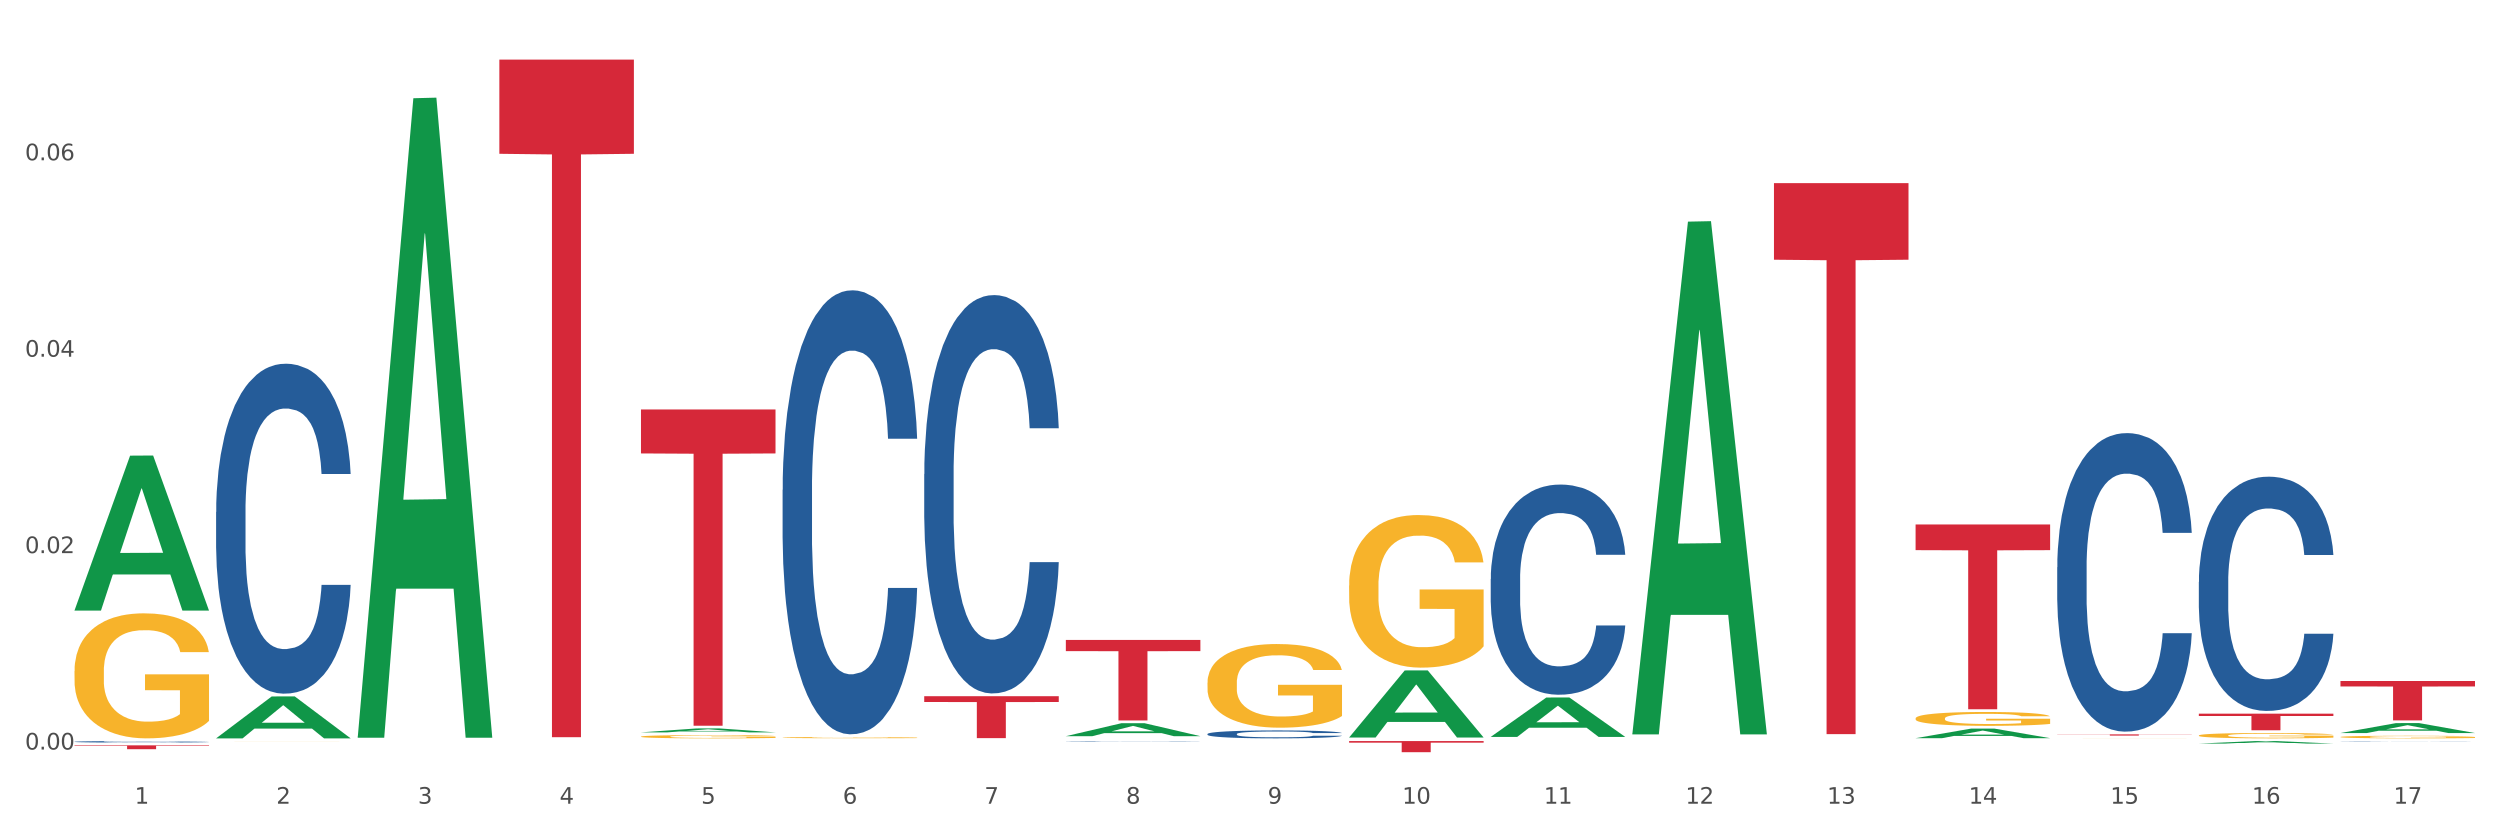 <?xml version="1.0" encoding="utf-8" standalone="no"?>
<!DOCTYPE svg PUBLIC "-//W3C//DTD SVG 1.1//EN"
  "http://www.w3.org/Graphics/SVG/1.1/DTD/svg11.dtd">
<svg xmlns:xlink="http://www.w3.org/1999/xlink" width="1080pt" height="360pt" viewBox="0 0 1080 360" xmlns="http://www.w3.org/2000/svg" version="1.1">
 <rect x="0" y="0" width="1080" height="360" fill="#333333" stroke="none"/>
 <defs>
  <style type="text/css">*{stroke-linejoin: round; stroke-linecap: butt}</style>
 </defs>
 <g id="figure_1">
  <g id="patch_1">
   <path d="M 0 360 
L 1080 360 
L 1080 0 
L 0 0 
z
" style="fill: #ffffff; stroke: #ffffff; stroke-linejoin: miter"/>
  </g>
  <g id="axes_1">
   <g id="matplotlib.axis_1">
    <g id="xtick_1">
     <g id="text_1">
      <!-- 1 -->
      <g style="fill: #4d4d4d" transform="translate(58.182 347.204) scale(0.096 -0.096)">
       <defs>
        <path id="DejaVuSans-31" d="M 794 531 
L 1825 531 
L 1825 4091 
L 703 3866 
L 703 4441 
L 1819 4666 
L 2450 4666 
L 2450 531 
L 3481 531 
L 3481 0 
L 794 0 
L 794 531 
z
" transform="scale(0.016)"/>
       </defs>
       <use xlink:href="#DejaVuSans-31"/>
      </g>
     </g>
    </g>
    <g id="xtick_2">
     <g id="text_2">
      <!-- 2 -->
      <g style="fill: #4d4d4d" transform="translate(119.364 347.204) scale(0.096 -0.096)">
       <defs>
        <path id="DejaVuSans-32" d="M 1228 531 
L 3431 531 
L 3431 0 
L 469 0 
L 469 531 
Q 828 903 1448 1529 
Q 2069 2156 2228 2338 
Q 2531 2678 2651 2914 
Q 2772 3150 2772 3378 
Q 2772 3750 2511 3984 
Q 2250 4219 1831 4219 
Q 1534 4219 1204 4116 
Q 875 4013 500 3803 
L 500 4441 
Q 881 4594 1212 4672 
Q 1544 4750 1819 4750 
Q 2544 4750 2975 4387 
Q 3406 4025 3406 3419 
Q 3406 3131 3298 2873 
Q 3191 2616 2906 2266 
Q 2828 2175 2409 1742 
Q 1991 1309 1228 531 
z
" transform="scale(0.016)"/>
       </defs>
       <use xlink:href="#DejaVuSans-32"/>
      </g>
     </g>
    </g>
    <g id="xtick_3">
     <g id="text_3">
      <!-- 3 -->
      <g style="fill: #4d4d4d" transform="translate(180.545 347.204) scale(0.096 -0.096)">
       <defs>
        <path id="DejaVuSans-33" d="M 2597 2516 
Q 3050 2419 3304 2112 
Q 3559 1806 3559 1356 
Q 3559 666 3084 287 
Q 2609 -91 1734 -91 
Q 1441 -91 1130 -33 
Q 819 25 488 141 
L 488 750 
Q 750 597 1062 519 
Q 1375 441 1716 441 
Q 2309 441 2620 675 
Q 2931 909 2931 1356 
Q 2931 1769 2642 2001 
Q 2353 2234 1838 2234 
L 1294 2234 
L 1294 2753 
L 1863 2753 
Q 2328 2753 2575 2939 
Q 2822 3125 2822 3475 
Q 2822 3834 2567 4026 
Q 2313 4219 1838 4219 
Q 1578 4219 1281 4162 
Q 984 4106 628 3988 
L 628 4550 
Q 988 4650 1302 4700 
Q 1616 4750 1894 4750 
Q 2613 4750 3031 4423 
Q 3450 4097 3450 3541 
Q 3450 3153 3228 2886 
Q 3006 2619 2597 2516 
z
" transform="scale(0.016)"/>
       </defs>
       <use xlink:href="#DejaVuSans-33"/>
      </g>
     </g>
    </g>
    <g id="xtick_4">
     <g id="text_4">
      <!-- 4 -->
      <g style="fill: #4d4d4d" transform="translate(241.726 347.204) scale(0.096 -0.096)">
       <defs>
        <path id="DejaVuSans-34" d="M 2419 4116 
L 825 1625 
L 2419 1625 
L 2419 4116 
z
M 2253 4666 
L 3047 4666 
L 3047 1625 
L 3713 1625 
L 3713 1100 
L 3047 1100 
L 3047 0 
L 2419 0 
L 2419 1100 
L 313 1100 
L 313 1709 
L 2253 4666 
z
" transform="scale(0.016)"/>
       </defs>
       <use xlink:href="#DejaVuSans-34"/>
      </g>
     </g>
    </g>
    <g id="xtick_5">
     <g id="text_5">
      <!-- 5 -->
      <g style="fill: #4d4d4d" transform="translate(302.908 347.204) scale(0.096 -0.096)">
       <defs>
        <path id="DejaVuSans-35" d="M 691 4666 
L 3169 4666 
L 3169 4134 
L 1269 4134 
L 1269 2991 
Q 1406 3038 1543 3061 
Q 1681 3084 1819 3084 
Q 2600 3084 3056 2656 
Q 3513 2228 3513 1497 
Q 3513 744 3044 326 
Q 2575 -91 1722 -91 
Q 1428 -91 1123 -41 
Q 819 9 494 109 
L 494 744 
Q 775 591 1075 516 
Q 1375 441 1709 441 
Q 2250 441 2565 725 
Q 2881 1009 2881 1497 
Q 2881 1984 2565 2268 
Q 2250 2553 1709 2553 
Q 1456 2553 1204 2497 
Q 953 2441 691 2322 
L 691 4666 
z
" transform="scale(0.016)"/>
       </defs>
       <use xlink:href="#DejaVuSans-35"/>
      </g>
     </g>
    </g>
    <g id="xtick_6">
     <g id="text_6">
      <!-- 6 -->
      <g style="fill: #4d4d4d" transform="translate(364.089 347.204) scale(0.096 -0.096)">
       <defs>
        <path id="DejaVuSans-36" d="M 2113 2584 
Q 1688 2584 1439 2293 
Q 1191 2003 1191 1497 
Q 1191 994 1439 701 
Q 1688 409 2113 409 
Q 2538 409 2786 701 
Q 3034 994 3034 1497 
Q 3034 2003 2786 2293 
Q 2538 2584 2113 2584 
z
M 3366 4563 
L 3366 3988 
Q 3128 4100 2886 4159 
Q 2644 4219 2406 4219 
Q 1781 4219 1451 3797 
Q 1122 3375 1075 2522 
Q 1259 2794 1537 2939 
Q 1816 3084 2150 3084 
Q 2853 3084 3261 2657 
Q 3669 2231 3669 1497 
Q 3669 778 3244 343 
Q 2819 -91 2113 -91 
Q 1303 -91 875 529 
Q 447 1150 447 2328 
Q 447 3434 972 4092 
Q 1497 4750 2381 4750 
Q 2619 4750 2861 4703 
Q 3103 4656 3366 4563 
z
" transform="scale(0.016)"/>
       </defs>
       <use xlink:href="#DejaVuSans-36"/>
      </g>
     </g>
    </g>
    <g id="xtick_7">
     <g id="text_7">
      <!-- 7 -->
      <g style="fill: #4d4d4d" transform="translate(425.271 347.204) scale(0.096 -0.096)">
       <defs>
        <path id="DejaVuSans-37" d="M 525 4666 
L 3525 4666 
L 3525 4397 
L 1831 0 
L 1172 0 
L 2766 4134 
L 525 4134 
L 525 4666 
z
" transform="scale(0.016)"/>
       </defs>
       <use xlink:href="#DejaVuSans-37"/>
      </g>
     </g>
    </g>
    <g id="xtick_8">
     <g id="text_8">
      <!-- 8 -->
      <g style="fill: #4d4d4d" transform="translate(486.452 347.204) scale(0.096 -0.096)">
       <defs>
        <path id="DejaVuSans-38" d="M 2034 2216 
Q 1584 2216 1326 1975 
Q 1069 1734 1069 1313 
Q 1069 891 1326 650 
Q 1584 409 2034 409 
Q 2484 409 2743 651 
Q 3003 894 3003 1313 
Q 3003 1734 2745 1975 
Q 2488 2216 2034 2216 
z
M 1403 2484 
Q 997 2584 770 2862 
Q 544 3141 544 3541 
Q 544 4100 942 4425 
Q 1341 4750 2034 4750 
Q 2731 4750 3128 4425 
Q 3525 4100 3525 3541 
Q 3525 3141 3298 2862 
Q 3072 2584 2669 2484 
Q 3125 2378 3379 2068 
Q 3634 1759 3634 1313 
Q 3634 634 3220 271 
Q 2806 -91 2034 -91 
Q 1263 -91 848 271 
Q 434 634 434 1313 
Q 434 1759 690 2068 
Q 947 2378 1403 2484 
z
M 1172 3481 
Q 1172 3119 1398 2916 
Q 1625 2713 2034 2713 
Q 2441 2713 2670 2916 
Q 2900 3119 2900 3481 
Q 2900 3844 2670 4047 
Q 2441 4250 2034 4250 
Q 1625 4250 1398 4047 
Q 1172 3844 1172 3481 
z
" transform="scale(0.016)"/>
       </defs>
       <use xlink:href="#DejaVuSans-38"/>
      </g>
     </g>
    </g>
    <g id="xtick_9">
     <g id="text_9">
      <!-- 9 -->
      <g style="fill: #4d4d4d" transform="translate(547.634 347.204) scale(0.096 -0.096)">
       <defs>
        <path id="DejaVuSans-39" d="M 703 97 
L 703 672 
Q 941 559 1184 500 
Q 1428 441 1663 441 
Q 2288 441 2617 861 
Q 2947 1281 2994 2138 
Q 2813 1869 2534 1725 
Q 2256 1581 1919 1581 
Q 1219 1581 811 2004 
Q 403 2428 403 3163 
Q 403 3881 828 4315 
Q 1253 4750 1959 4750 
Q 2769 4750 3195 4129 
Q 3622 3509 3622 2328 
Q 3622 1225 3098 567 
Q 2575 -91 1691 -91 
Q 1453 -91 1209 -44 
Q 966 3 703 97 
z
M 1959 2075 
Q 2384 2075 2632 2365 
Q 2881 2656 2881 3163 
Q 2881 3666 2632 3958 
Q 2384 4250 1959 4250 
Q 1534 4250 1286 3958 
Q 1038 3666 1038 3163 
Q 1038 2656 1286 2365 
Q 1534 2075 1959 2075 
z
" transform="scale(0.016)"/>
       </defs>
       <use xlink:href="#DejaVuSans-39"/>
      </g>
     </g>
    </g>
    <g id="xtick_10">
     <g id="text_10">
      <!-- 10 -->
      <g style="fill: #4d4d4d" transform="translate(605.761 347.204) scale(0.096 -0.096)">
       <defs>
        <path id="DejaVuSans-30" d="M 2034 4250 
Q 1547 4250 1301 3770 
Q 1056 3291 1056 2328 
Q 1056 1369 1301 889 
Q 1547 409 2034 409 
Q 2525 409 2770 889 
Q 3016 1369 3016 2328 
Q 3016 3291 2770 3770 
Q 2525 4250 2034 4250 
z
M 2034 4750 
Q 2819 4750 3233 4129 
Q 3647 3509 3647 2328 
Q 3647 1150 3233 529 
Q 2819 -91 2034 -91 
Q 1250 -91 836 529 
Q 422 1150 422 2328 
Q 422 3509 836 4129 
Q 1250 4750 2034 4750 
z
" transform="scale(0.016)"/>
       </defs>
       <use xlink:href="#DejaVuSans-31"/>
       <use xlink:href="#DejaVuSans-30" transform="translate(63.623 0)"/>
      </g>
     </g>
    </g>
    <g id="xtick_11">
     <g id="text_11">
      <!-- 11 -->
      <g style="fill: #4d4d4d" transform="translate(666.942 347.204) scale(0.096 -0.096)">
       <use xlink:href="#DejaVuSans-31"/>
       <use xlink:href="#DejaVuSans-31" transform="translate(63.623 0)"/>
      </g>
     </g>
    </g>
    <g id="xtick_12">
     <g id="text_12">
      <!-- 12 -->
      <g style="fill: #4d4d4d" transform="translate(728.124 347.204) scale(0.096 -0.096)">
       <use xlink:href="#DejaVuSans-31"/>
       <use xlink:href="#DejaVuSans-32" transform="translate(63.623 0)"/>
      </g>
     </g>
    </g>
    <g id="xtick_13">
     <g id="text_13">
      <!-- 13 -->
      <g style="fill: #4d4d4d" transform="translate(789.305 347.204) scale(0.096 -0.096)">
       <use xlink:href="#DejaVuSans-31"/>
       <use xlink:href="#DejaVuSans-33" transform="translate(63.623 0)"/>
      </g>
     </g>
    </g>
    <g id="xtick_14">
     <g id="text_14">
      <!-- 14 -->
      <g style="fill: #4d4d4d" transform="translate(850.487 347.204) scale(0.096 -0.096)">
       <use xlink:href="#DejaVuSans-31"/>
       <use xlink:href="#DejaVuSans-34" transform="translate(63.623 0)"/>
      </g>
     </g>
    </g>
    <g id="xtick_15">
     <g id="text_15">
      <!-- 15 -->
      <g style="fill: #4d4d4d" transform="translate(911.668 347.204) scale(0.096 -0.096)">
       <use xlink:href="#DejaVuSans-31"/>
       <use xlink:href="#DejaVuSans-35" transform="translate(63.623 0)"/>
      </g>
     </g>
    </g>
    <g id="xtick_16">
     <g id="text_16">
      <!-- 16 -->
      <g style="fill: #4d4d4d" transform="translate(972.849 347.204) scale(0.096 -0.096)">
       <use xlink:href="#DejaVuSans-31"/>
       <use xlink:href="#DejaVuSans-36" transform="translate(63.623 0)"/>
      </g>
     </g>
    </g>
    <g id="xtick_17">
     <g id="text_17">
      <!-- 17 -->
      <g style="fill: #4d4d4d" transform="translate(1034.031 347.204) scale(0.096 -0.096)">
       <use xlink:href="#DejaVuSans-31"/>
       <use xlink:href="#DejaVuSans-37" transform="translate(63.623 0)"/>
      </g>
     </g>
    </g>
    <g id="xtick_18"/>
    <g id="xtick_19"/>
    <g id="xtick_20"/>
    <g id="xtick_21"/>
    <g id="xtick_22"/>
    <g id="xtick_23"/>
    <g id="xtick_24"/>
    <g id="xtick_25"/>
    <g id="xtick_26"/>
    <g id="xtick_27"/>
    <g id="xtick_28"/>
    <g id="xtick_29"/>
    <g id="xtick_30"/>
    <g id="xtick_31"/>
    <g id="xtick_32"/>
    <g id="xtick_33"/>
   </g>
   <g id="matplotlib.axis_2">
    <g id="ytick_1">
     <g id="text_18">
      <!-- 0.00 -->
      <g style="fill: #4d4d4d" transform="translate(10.8 323.801) scale(0.096 -0.096)">
       <defs>
        <path id="DejaVuSans-2e" d="M 684 794 
L 1344 794 
L 1344 0 
L 684 0 
L 684 794 
z
" transform="scale(0.016)"/>
       </defs>
       <use xlink:href="#DejaVuSans-30"/>
       <use xlink:href="#DejaVuSans-2e" transform="translate(63.623 0)"/>
       <use xlink:href="#DejaVuSans-30" transform="translate(95.41 0)"/>
       <use xlink:href="#DejaVuSans-30" transform="translate(159.033 0)"/>
      </g>
     </g>
    </g>
    <g id="ytick_2">
     <g id="text_19">
      <!-- 0.02 -->
      <g style="fill: #4d4d4d" transform="translate(10.8 238.948) scale(0.096 -0.096)">
       <use xlink:href="#DejaVuSans-30"/>
       <use xlink:href="#DejaVuSans-2e" transform="translate(63.623 0)"/>
       <use xlink:href="#DejaVuSans-30" transform="translate(95.41 0)"/>
       <use xlink:href="#DejaVuSans-32" transform="translate(159.033 0)"/>
      </g>
     </g>
    </g>
    <g id="ytick_3">
     <g id="text_20">
      <!-- 0.04 -->
      <g style="fill: #4d4d4d" transform="translate(10.8 154.095) scale(0.096 -0.096)">
       <use xlink:href="#DejaVuSans-30"/>
       <use xlink:href="#DejaVuSans-2e" transform="translate(63.623 0)"/>
       <use xlink:href="#DejaVuSans-30" transform="translate(95.41 0)"/>
       <use xlink:href="#DejaVuSans-34" transform="translate(159.033 0)"/>
      </g>
     </g>
    </g>
    <g id="ytick_4">
     <g id="text_21">
      <!-- 0.06 -->
      <g style="fill: #4d4d4d" transform="translate(10.8 69.243) scale(0.096 -0.096)">
       <use xlink:href="#DejaVuSans-30"/>
       <use xlink:href="#DejaVuSans-2e" transform="translate(63.623 0)"/>
       <use xlink:href="#DejaVuSans-30" transform="translate(95.41 0)"/>
       <use xlink:href="#DejaVuSans-36" transform="translate(159.033 0)"/>
      </g>
     </g>
    </g>
    <g id="ytick_5"/>
    <g id="ytick_6"/>
    <g id="ytick_7"/>
    <g id="ytick_8"/>
   </g>
   <g id="PolyCollection_1">
    <path d="M 32.175 263.655 
L 32.235 263.592 
L 56.203 196.84 
L 66.15 196.777 
L 90.297 263.78 
L 78.793 263.78 
L 73.58 248.178 
L 48.833 248.178 
L 48.653 248.429 
L 43.62 263.78 
L 32.175 263.78 
L 32.175 263.655 
L 51.949 238.867 
L 70.464 238.804 
L 61.296 211.059 
L 61.176 210.933 
L 61.056 211.122 
L 51.889 238.804 
L 51.949 238.867 
L 32.175 263.655 
z
" clip-path="url(#pfabac08c5f)" style="fill: #109648"/>
    <path d="M 32.175 289.92 
L 32.244 289.87 
L 32.244 288.094 
L 32.381 286.565 
L 33.067 282.865 
L 34.096 279.807 
L 34.851 278.179 
L 35.606 276.847 
L 36.498 275.515 
L 37.596 274.134 
L 39.586 272.111 
L 40.821 271.075 
L 42.331 269.99 
L 45.076 268.411 
L 47.066 267.523 
L 49.124 266.783 
L 52.487 265.895 
L 54.683 265.501 
L 57.016 265.205 
L 59.829 265.007 
L 61.957 264.958 
L 66.623 265.106 
L 70.603 265.55 
L 72.524 265.895 
L 74.995 266.487 
L 76.299 266.882 
L 78.426 267.671 
L 80.622 268.707 
L 82.131 269.595 
L 84.396 271.272 
L 86.111 272.95 
L 87.69 275.022 
L 88.513 276.452 
L 89.131 277.784 
L 89.68 279.313 
L 90.229 281.731 
L 77.877 281.731 
L 77.397 280.004 
L 76.642 278.376 
L 75.544 276.798 
L 74.583 275.811 
L 72.936 274.578 
L 71.426 273.788 
L 69.848 273.196 
L 67.927 272.703 
L 66.417 272.456 
L 64.29 272.259 
L 60.104 272.308 
L 57.29 272.703 
L 55.369 273.196 
L 54.134 273.64 
L 53.036 274.134 
L 51.801 274.824 
L 50.36 275.86 
L 49.33 276.798 
L 48.301 277.981 
L 47.478 279.165 
L 46.723 280.547 
L 46.105 282.027 
L 45.625 283.556 
L 45.213 285.431 
L 44.87 288.538 
L 44.87 295.297 
L 45.007 296.826 
L 45.35 298.849 
L 45.762 300.378 
L 46.448 302.203 
L 47.066 303.437 
L 48.232 305.212 
L 49.536 306.692 
L 50.566 307.63 
L 51.595 308.419 
L 53.379 309.504 
L 55.369 310.392 
L 57.085 310.935 
L 59.418 311.428 
L 60.996 311.626 
L 62.368 311.724 
L 65.731 311.724 
L 68.133 311.576 
L 70.809 311.231 
L 72.868 310.787 
L 74.583 310.244 
L 76.504 309.356 
L 77.74 308.518 
L 77.74 298.207 
L 62.643 298.158 
L 62.643 291.301 
L 90.297 291.301 
L 90.297 311.428 
L 89.131 312.464 
L 87.827 313.402 
L 86.455 314.24 
L 84.396 315.276 
L 81.926 316.263 
L 79.73 316.953 
L 77.397 317.545 
L 74.652 318.088 
L 71.083 318.581 
L 68.887 318.779 
L 66.143 318.927 
L 62.917 318.976 
L 60.104 318.877 
L 57.359 318.631 
L 54.477 318.187 
L 51.663 317.545 
L 49.536 316.904 
L 47.409 316.115 
L 45.144 315.079 
L 43.36 314.092 
L 41.988 313.204 
L 40.478 312.07 
L 38.831 310.59 
L 37.596 309.258 
L 36.498 307.876 
L 35.332 306.1 
L 34.508 304.571 
L 33.685 302.647 
L 33.204 301.217 
L 32.655 298.997 
L 32.244 295.889 
L 32.175 289.92 
z
" clip-path="url(#pfabac08c5f)" style="fill: #f7b32b"/>
    <path d="M 827.533 226.57 
L 885.656 226.57 
L 885.656 237.664 
L 862.792 237.739 
L 862.792 306.4 
L 850.259 306.4 
L 850.259 237.739 
L 827.533 237.664 
L 827.533 226.645 
L 827.533 226.57 
z
" clip-path="url(#pfabac08c5f)" style="fill: #d62839"/>
    <path d="M 766.352 79.121 
L 824.474 79.121 
L 824.474 112.197 
L 801.611 112.42 
L 801.611 317.133 
L 789.078 317.133 
L 789.078 112.42 
L 766.352 112.197 
L 766.352 79.344 
L 766.352 79.121 
z
" clip-path="url(#pfabac08c5f)" style="fill: #d62839"/>
    <path d="M 582.808 320.154 
L 640.93 320.154 
L 640.93 320.82 
L 618.067 320.825 
L 618.067 324.95 
L 605.533 324.95 
L 605.533 320.825 
L 582.808 320.82 
L 582.808 320.158 
L 582.808 320.154 
z
" clip-path="url(#pfabac08c5f)" style="fill: #d62839"/>
    <path d="M 460.445 276.449 
L 518.567 276.449 
L 518.567 281.284 
L 495.704 281.316 
L 495.704 311.239 
L 483.17 311.239 
L 483.17 281.316 
L 460.445 281.284 
L 460.445 276.482 
L 460.445 276.449 
z
" clip-path="url(#pfabac08c5f)" style="fill: #d62839"/>
    <path d="M 399.263 300.751 
L 457.386 300.751 
L 457.386 303.271 
L 434.523 303.288 
L 434.523 318.887 
L 421.989 318.887 
L 421.989 303.288 
L 399.263 303.271 
L 399.263 300.768 
L 399.263 300.751 
z
" clip-path="url(#pfabac08c5f)" style="fill: #d62839"/>
    <path d="M 276.901 176.898 
L 335.023 176.898 
L 335.023 195.882 
L 312.16 196.01 
L 312.16 313.504 
L 299.626 313.504 
L 299.626 196.01 
L 276.901 195.882 
L 276.901 177.027 
L 276.901 176.898 
z
" clip-path="url(#pfabac08c5f)" style="fill: #d62839"/>
    <path d="M 215.719 25.759 
L 273.842 25.759 
L 273.842 66.438 
L 250.978 66.713 
L 250.978 318.48 
L 238.445 318.48 
L 238.445 66.713 
L 215.719 66.438 
L 215.719 26.034 
L 215.719 25.759 
z
" clip-path="url(#pfabac08c5f)" style="fill: #d62839"/>
    <path d="M 32.175 321.977 
L 90.297 321.977 
L 90.297 322.21 
L 67.434 322.212 
L 67.434 323.652 
L 54.901 323.652 
L 54.901 322.212 
L 32.175 322.21 
L 32.175 321.979 
L 32.175 321.977 
z
" clip-path="url(#pfabac08c5f)" style="fill: #d62839"/>
    <path d="M 32.175 320.444 
L 32.244 320.443 
L 32.244 320.427 
L 32.45 320.404 
L 33.206 320.363 
L 34.167 320.332 
L 35.816 320.295 
L 36.709 320.28 
L 37.877 320.263 
L 40.282 320.235 
L 43.03 320.211 
L 44.954 320.198 
L 46.396 320.19 
L 49.625 320.175 
L 51.48 320.169 
L 53.404 320.164 
L 55.053 320.16 
L 57.801 320.156 
L 60 320.154 
L 62.542 320.154 
L 64.671 320.154 
L 67.488 320.157 
L 71.61 320.164 
L 73.19 320.168 
L 75.32 320.175 
L 77.519 320.184 
L 79.305 320.194 
L 81.366 320.207 
L 83.496 320.225 
L 85.557 320.247 
L 87 320.268 
L 88.168 320.29 
L 89.198 320.316 
L 89.954 320.345 
L 90.297 320.37 
L 77.725 320.37 
L 77.381 320.348 
L 76.694 320.324 
L 76.007 320.308 
L 75.251 320.295 
L 74.084 320.28 
L 73.053 320.271 
L 71.335 320.26 
L 69.755 320.253 
L 68.45 320.249 
L 66.87 320.245 
L 63.503 320.242 
L 61.099 320.242 
L 59.587 320.243 
L 57.732 320.246 
L 56.152 320.25 
L 54.297 320.257 
L 52.854 320.265 
L 51.412 320.275 
L 50.587 320.282 
L 49.351 320.295 
L 48.526 320.305 
L 47.427 320.324 
L 46.809 320.337 
L 45.709 320.37 
L 45.228 320.395 
L 45.022 320.412 
L 44.885 320.431 
L 44.885 320.523 
L 45.297 320.564 
L 45.641 320.582 
L 46.19 320.602 
L 47.221 320.628 
L 48.732 320.653 
L 50.312 320.672 
L 51.618 320.683 
L 52.854 320.691 
L 54.091 320.698 
L 55.603 320.704 
L 56.839 320.707 
L 58.694 320.711 
L 60.893 320.712 
L 62.61 320.712 
L 66.114 320.709 
L 67.694 320.707 
L 69.206 320.702 
L 70.855 320.696 
L 72.16 320.689 
L 72.916 320.684 
L 74.152 320.672 
L 75.114 320.661 
L 75.939 320.647 
L 76.488 320.635 
L 77.106 320.617 
L 77.587 320.597 
L 77.725 320.587 
L 90.297 320.587 
L 90.023 320.608 
L 89.542 320.629 
L 88.58 320.656 
L 87.824 320.672 
L 86.656 320.692 
L 85.419 320.708 
L 83.702 320.727 
L 82.122 320.74 
L 80.473 320.752 
L 78.687 320.763 
L 75.458 320.777 
L 74.29 320.781 
L 71.816 320.789 
L 69.893 320.793 
L 67.076 320.797 
L 64.19 320.799 
L 61.167 320.8 
L 58.488 320.799 
L 55.534 320.795 
L 53.679 320.792 
L 51.618 320.786 
L 49.213 320.778 
L 46.946 320.768 
L 44.816 320.756 
L 42.824 320.743 
L 40.969 320.727 
L 38.564 320.702 
L 36.778 320.677 
L 35.473 320.654 
L 34.58 320.635 
L 33.686 320.61 
L 33.206 320.593 
L 32.45 320.551 
L 32.175 320.513 
L 32.175 320.444 
z
" clip-path="url(#pfabac08c5f)" style="fill: #255c99"/>
    <path d="M 93.356 221.17 
L 93.425 221.04 
L 93.425 217.395 
L 93.631 212.448 
L 94.387 203.335 
L 95.349 196.436 
L 96.998 188.365 
L 97.891 184.98 
L 99.059 181.205 
L 101.463 175.086 
L 104.211 169.879 
L 106.135 167.015 
L 107.578 165.193 
L 110.807 161.938 
L 112.662 160.506 
L 114.585 159.334 
L 116.234 158.553 
L 118.982 157.642 
L 121.181 157.252 
L 123.723 157.121 
L 125.853 157.252 
L 128.67 157.772 
L 132.792 159.334 
L 134.372 160.246 
L 136.502 161.808 
L 138.7 163.891 
L 140.486 165.974 
L 142.547 168.968 
L 144.677 172.873 
L 146.738 177.82 
L 148.181 182.376 
L 149.349 187.193 
L 150.38 193.051 
L 151.135 199.43 
L 151.479 204.767 
L 138.906 204.767 
L 138.563 199.951 
L 137.876 194.743 
L 137.189 191.229 
L 136.433 188.365 
L 135.265 185.11 
L 134.234 183.027 
L 132.517 180.554 
L 130.937 178.992 
L 129.631 178.08 
L 128.051 177.299 
L 124.685 176.518 
L 122.28 176.518 
L 120.769 176.779 
L 118.914 177.429 
L 117.334 178.341 
L 115.479 179.903 
L 114.036 181.595 
L 112.593 183.808 
L 111.769 185.37 
L 110.532 188.234 
L 109.708 190.578 
L 108.608 194.613 
L 107.99 197.477 
L 106.891 204.897 
L 106.41 210.365 
L 106.204 214.14 
L 106.066 218.306 
L 106.066 238.614 
L 106.479 247.727 
L 106.822 251.632 
L 107.372 256.058 
L 108.402 261.786 
L 109.914 267.384 
L 111.494 271.419 
L 112.799 273.893 
L 114.036 275.715 
L 115.273 277.147 
L 116.784 278.449 
L 118.021 279.23 
L 119.876 280.011 
L 122.074 280.402 
L 123.792 280.402 
L 127.295 279.751 
L 128.876 279.1 
L 130.387 278.189 
L 132.036 276.757 
L 133.341 275.195 
L 134.097 274.023 
L 135.334 271.55 
L 136.296 268.946 
L 137.12 265.952 
L 137.67 263.348 
L 138.288 259.443 
L 138.769 255.017 
L 138.906 252.674 
L 151.479 252.674 
L 151.204 257.36 
L 150.723 261.916 
L 149.761 268.035 
L 149.005 271.55 
L 147.838 275.846 
L 146.601 279.491 
L 144.883 283.526 
L 143.303 286.52 
L 141.654 289.124 
L 139.868 291.467 
L 136.639 294.722 
L 135.471 295.633 
L 132.998 297.195 
L 131.074 298.106 
L 128.257 299.018 
L 125.372 299.538 
L 122.349 299.668 
L 119.669 299.408 
L 116.715 298.627 
L 114.86 297.846 
L 112.799 296.674 
L 110.395 294.852 
L 108.127 292.639 
L 105.998 290.035 
L 104.005 287.041 
L 102.15 283.656 
L 99.746 278.059 
L 97.959 272.591 
L 96.654 267.514 
L 95.761 263.218 
L 94.868 257.751 
L 94.387 253.975 
L 93.631 244.863 
L 93.356 236.401 
L 93.356 221.17 
z
" clip-path="url(#pfabac08c5f)" style="fill: #255c99"/>
    <path d="M 338.082 211.595 
L 338.151 211.42 
L 338.151 206.515 
L 338.357 199.859 
L 339.113 187.597 
L 340.074 178.313 
L 341.723 167.453 
L 342.616 162.899 
L 343.784 157.819 
L 346.189 149.586 
L 348.937 142.579 
L 350.861 138.726 
L 352.304 136.273 
L 355.533 131.894 
L 357.387 129.968 
L 359.311 128.391 
L 360.96 127.34 
L 363.708 126.114 
L 365.907 125.588 
L 368.449 125.413 
L 370.578 125.588 
L 373.395 126.289 
L 377.517 128.391 
L 379.097 129.617 
L 381.227 131.719 
L 383.426 134.522 
L 385.212 137.324 
L 387.273 141.353 
L 389.403 146.608 
L 391.464 153.265 
L 392.907 159.395 
L 394.075 165.877 
L 395.105 173.759 
L 395.861 182.342 
L 396.204 189.524 
L 383.632 189.524 
L 383.288 183.043 
L 382.601 176.036 
L 381.914 171.307 
L 381.159 167.453 
L 379.991 163.074 
L 378.96 160.271 
L 377.243 156.943 
L 375.662 154.841 
L 374.357 153.615 
L 372.777 152.564 
L 369.41 151.513 
L 367.006 151.513 
L 365.494 151.863 
L 363.639 152.739 
L 362.059 153.965 
L 360.204 156.067 
L 358.762 158.344 
L 357.319 161.322 
L 356.494 163.424 
L 355.258 167.278 
L 354.433 170.431 
L 353.334 175.861 
L 352.716 179.715 
L 351.616 189.699 
L 351.136 197.056 
L 350.929 202.136 
L 350.792 207.741 
L 350.792 235.067 
L 351.204 247.329 
L 351.548 252.584 
L 352.097 258.54 
L 353.128 266.247 
L 354.639 273.779 
L 356.22 279.209 
L 357.525 282.537 
L 358.762 284.99 
L 359.998 286.917 
L 361.51 288.668 
L 362.746 289.719 
L 364.601 290.77 
L 366.8 291.296 
L 368.517 291.296 
L 372.021 290.42 
L 373.601 289.544 
L 375.113 288.318 
L 376.762 286.391 
L 378.067 284.289 
L 378.823 282.713 
L 380.059 279.384 
L 381.021 275.881 
L 381.846 271.852 
L 382.395 268.349 
L 383.014 263.094 
L 383.494 257.138 
L 383.632 253.985 
L 396.204 253.985 
L 395.93 260.291 
L 395.449 266.422 
L 394.487 274.655 
L 393.731 279.384 
L 392.563 285.165 
L 391.327 290.07 
L 389.609 295.5 
L 388.029 299.529 
L 386.38 303.032 
L 384.594 306.185 
L 381.365 310.564 
L 380.197 311.79 
L 377.723 313.892 
L 375.8 315.118 
L 372.983 316.345 
L 370.097 317.045 
L 367.075 317.22 
L 364.395 316.87 
L 361.441 315.819 
L 359.586 314.768 
L 357.525 313.192 
L 355.12 310.739 
L 352.853 307.761 
L 350.723 304.258 
L 348.731 300.229 
L 346.876 295.675 
L 344.471 288.143 
L 342.685 280.786 
L 341.38 273.954 
L 340.487 268.174 
L 339.594 260.817 
L 339.113 255.737 
L 338.357 243.475 
L 338.082 232.089 
L 338.082 211.595 
z
" clip-path="url(#pfabac08c5f)" style="fill: #255c99"/>
    <path d="M 399.263 204.802 
L 399.332 204.645 
L 399.332 200.245 
L 399.538 194.272 
L 400.294 183.271 
L 401.256 174.941 
L 402.905 165.197 
L 403.798 161.11 
L 404.966 156.552 
L 407.37 149.166 
L 410.118 142.879 
L 412.042 139.421 
L 413.485 137.221 
L 416.714 133.292 
L 418.569 131.563 
L 420.493 130.149 
L 422.141 129.206 
L 424.89 128.105 
L 427.088 127.634 
L 429.63 127.477 
L 431.76 127.634 
L 434.577 128.263 
L 438.699 130.149 
L 440.279 131.249 
L 442.409 133.135 
L 444.607 135.649 
L 446.393 138.164 
L 448.455 141.779 
L 450.584 146.494 
L 452.645 152.466 
L 454.088 157.967 
L 455.256 163.782 
L 456.287 170.855 
L 457.042 178.556 
L 457.386 185 
L 444.813 185 
L 444.47 179.184 
L 443.783 172.898 
L 443.096 168.654 
L 442.34 165.197 
L 441.172 161.267 
L 440.142 158.753 
L 438.424 155.767 
L 436.844 153.881 
L 435.538 152.78 
L 433.958 151.837 
L 430.592 150.894 
L 428.187 150.894 
L 426.676 151.209 
L 424.821 151.995 
L 423.241 153.095 
L 421.386 154.981 
L 419.943 157.024 
L 418.5 159.696 
L 417.676 161.582 
L 416.439 165.039 
L 415.615 167.868 
L 414.515 172.741 
L 413.897 176.198 
L 412.798 185.157 
L 412.317 191.758 
L 412.111 196.315 
L 411.973 201.345 
L 411.973 225.863 
L 412.386 236.864 
L 412.729 241.579 
L 413.279 246.923 
L 414.309 253.838 
L 415.821 260.596 
L 417.401 265.469 
L 418.706 268.455 
L 419.943 270.655 
L 421.18 272.384 
L 422.691 273.955 
L 423.928 274.898 
L 425.783 275.841 
L 427.981 276.313 
L 429.699 276.313 
L 433.203 275.527 
L 434.783 274.741 
L 436.294 273.641 
L 437.943 271.912 
L 439.248 270.026 
L 440.004 268.612 
L 441.241 265.626 
L 442.203 262.482 
L 443.027 258.868 
L 443.577 255.724 
L 444.195 251.009 
L 444.676 245.666 
L 444.813 242.837 
L 457.386 242.837 
L 457.111 248.495 
L 456.63 253.995 
L 455.668 261.382 
L 454.913 265.626 
L 453.745 270.812 
L 452.508 275.213 
L 450.79 280.085 
L 449.21 283.7 
L 447.561 286.843 
L 445.775 289.672 
L 442.546 293.601 
L 441.378 294.701 
L 438.905 296.587 
L 436.981 297.688 
L 434.164 298.788 
L 431.279 299.416 
L 428.256 299.574 
L 425.577 299.259 
L 422.622 298.316 
L 420.767 297.373 
L 418.706 295.959 
L 416.302 293.758 
L 414.035 291.087 
L 411.905 287.943 
L 409.912 284.328 
L 408.057 280.242 
L 405.653 273.484 
L 403.867 266.883 
L 402.561 260.754 
L 401.668 255.567 
L 400.775 248.966 
L 400.294 244.408 
L 399.538 233.407 
L 399.263 223.191 
L 399.263 204.802 
z
" clip-path="url(#pfabac08c5f)" style="fill: #255c99"/>
    <path d="M 949.896 308.307 
L 1008.019 308.307 
L 1008.019 309.303 
L 985.155 309.31 
L 985.155 315.476 
L 972.622 315.476 
L 972.622 309.31 
L 949.896 309.303 
L 949.896 308.313 
L 949.896 308.307 
z
" clip-path="url(#pfabac08c5f)" style="fill: #d62839"/>
    <path d="M 460.445 320.242 
L 460.514 320.242 
L 460.514 320.237 
L 460.72 320.23 
L 461.475 320.218 
L 462.437 320.208 
L 464.086 320.197 
L 464.979 320.192 
L 466.147 320.187 
L 468.552 320.178 
L 471.3 320.171 
L 473.224 320.167 
L 474.666 320.165 
L 477.895 320.16 
L 479.75 320.158 
L 481.674 320.157 
L 483.323 320.156 
L 486.071 320.154 
L 488.269 320.154 
L 490.811 320.154 
L 492.941 320.154 
L 495.758 320.154 
L 499.88 320.157 
L 501.46 320.158 
L 503.59 320.16 
L 505.789 320.163 
L 507.575 320.166 
L 509.636 320.17 
L 511.766 320.175 
L 513.827 320.182 
L 515.27 320.189 
L 516.437 320.195 
L 517.468 320.203 
L 518.224 320.212 
L 518.567 320.22 
L 505.995 320.22 
L 505.651 320.213 
L 504.964 320.206 
L 504.277 320.201 
L 503.521 320.197 
L 502.353 320.192 
L 501.323 320.189 
L 499.605 320.186 
L 498.025 320.184 
L 496.72 320.183 
L 495.14 320.182 
L 491.773 320.18 
L 489.369 320.18 
L 487.857 320.181 
L 486.002 320.182 
L 484.422 320.183 
L 482.567 320.185 
L 481.124 320.187 
L 479.682 320.191 
L 478.857 320.193 
L 477.621 320.197 
L 476.796 320.2 
L 475.697 320.206 
L 475.079 320.209 
L 473.979 320.22 
L 473.498 320.227 
L 473.292 320.233 
L 473.155 320.238 
L 473.155 320.266 
L 473.567 320.279 
L 473.911 320.284 
L 474.46 320.291 
L 475.491 320.299 
L 477.002 320.306 
L 478.582 320.312 
L 479.888 320.315 
L 481.124 320.318 
L 482.361 320.32 
L 483.872 320.322 
L 485.109 320.323 
L 486.964 320.324 
L 489.163 320.324 
L 490.88 320.324 
L 494.384 320.323 
L 495.964 320.323 
L 497.476 320.321 
L 499.124 320.319 
L 500.43 320.317 
L 501.186 320.316 
L 502.422 320.312 
L 503.384 320.308 
L 504.208 320.304 
L 504.758 320.301 
L 505.376 320.295 
L 505.857 320.289 
L 505.995 320.286 
L 518.567 320.286 
L 518.292 320.292 
L 517.812 320.299 
L 516.85 320.307 
L 516.094 320.312 
L 514.926 320.318 
L 513.689 320.323 
L 511.972 320.329 
L 510.392 320.333 
L 508.743 320.336 
L 506.957 320.34 
L 503.728 320.344 
L 502.56 320.345 
L 500.086 320.348 
L 498.163 320.349 
L 495.346 320.35 
L 492.46 320.351 
L 489.437 320.351 
L 486.758 320.351 
L 483.804 320.35 
L 481.949 320.348 
L 479.888 320.347 
L 477.483 320.344 
L 475.216 320.341 
L 473.086 320.338 
L 471.094 320.334 
L 469.239 320.329 
L 466.834 320.321 
L 465.048 320.314 
L 463.743 320.306 
L 462.849 320.301 
L 461.956 320.293 
L 461.475 320.288 
L 460.72 320.275 
L 460.445 320.263 
L 460.445 320.242 
z
" clip-path="url(#pfabac08c5f)" style="fill: #255c99"/>
    <path d="M 643.989 250.126 
L 644.058 250.044 
L 644.058 247.722 
L 644.264 244.571 
L 645.02 238.766 
L 645.982 234.371 
L 647.63 229.23 
L 648.524 227.074 
L 649.691 224.669 
L 652.096 220.771 
L 654.844 217.454 
L 656.768 215.63 
L 658.211 214.469 
L 661.44 212.396 
L 663.295 211.484 
L 665.218 210.738 
L 666.867 210.24 
L 669.615 209.66 
L 671.814 209.411 
L 674.356 209.328 
L 676.485 209.411 
L 679.302 209.742 
L 683.424 210.738 
L 685.005 211.318 
L 687.134 212.313 
L 689.333 213.64 
L 691.119 214.967 
L 693.18 216.874 
L 695.31 219.362 
L 697.371 222.513 
L 698.814 225.415 
L 699.982 228.483 
L 701.012 232.215 
L 701.768 236.278 
L 702.112 239.678 
L 689.539 239.678 
L 689.195 236.61 
L 688.508 233.293 
L 687.821 231.054 
L 687.066 229.23 
L 685.898 227.156 
L 684.867 225.83 
L 683.15 224.254 
L 681.569 223.259 
L 680.264 222.679 
L 678.684 222.181 
L 675.318 221.683 
L 672.913 221.683 
L 671.401 221.849 
L 669.547 222.264 
L 667.966 222.844 
L 666.111 223.84 
L 664.669 224.918 
L 663.226 226.327 
L 662.401 227.322 
L 661.165 229.147 
L 660.34 230.639 
L 659.241 233.21 
L 658.623 235.034 
L 657.524 239.761 
L 657.043 243.244 
L 656.837 245.649 
L 656.699 248.302 
L 656.699 261.238 
L 657.111 267.043 
L 657.455 269.531 
L 658.004 272.35 
L 659.035 275.999 
L 660.546 279.564 
L 662.127 282.135 
L 663.432 283.711 
L 664.669 284.872 
L 665.905 285.784 
L 667.417 286.613 
L 668.653 287.111 
L 670.508 287.608 
L 672.707 287.857 
L 674.424 287.857 
L 677.928 287.442 
L 679.508 287.028 
L 681.02 286.447 
L 682.669 285.535 
L 683.974 284.54 
L 684.73 283.794 
L 685.966 282.218 
L 686.928 280.56 
L 687.753 278.652 
L 688.302 276.994 
L 688.921 274.506 
L 689.402 271.687 
L 689.539 270.194 
L 702.112 270.194 
L 701.837 273.179 
L 701.356 276.082 
L 700.394 279.979 
L 699.638 282.218 
L 698.47 284.955 
L 697.234 287.276 
L 695.516 289.847 
L 693.936 291.754 
L 692.287 293.413 
L 690.501 294.905 
L 687.272 296.979 
L 686.104 297.559 
L 683.631 298.554 
L 681.707 299.135 
L 678.89 299.715 
L 676.005 300.047 
L 672.982 300.13 
L 670.302 299.964 
L 667.348 299.466 
L 665.493 298.969 
L 663.432 298.222 
L 661.027 297.061 
L 658.76 295.652 
L 656.63 293.993 
L 654.638 292.086 
L 652.783 289.93 
L 650.378 286.364 
L 648.592 282.881 
L 647.287 279.647 
L 646.394 276.911 
L 645.501 273.428 
L 645.02 271.023 
L 644.264 265.219 
L 643.989 259.829 
L 643.989 250.126 
z
" clip-path="url(#pfabac08c5f)" style="fill: #255c99"/>
    <path d="M 888.715 245.049 
L 888.784 244.932 
L 888.784 241.634 
L 888.99 237.158 
L 889.745 228.913 
L 890.707 222.671 
L 892.356 215.368 
L 893.249 212.306 
L 894.417 208.89 
L 896.822 203.355 
L 899.57 198.643 
L 901.493 196.052 
L 902.936 194.403 
L 906.165 191.459 
L 908.02 190.163 
L 909.944 189.103 
L 911.593 188.396 
L 914.341 187.572 
L 916.539 187.218 
L 919.081 187.101 
L 921.211 187.218 
L 924.028 187.69 
L 928.15 189.103 
L 929.73 189.927 
L 931.86 191.341 
L 934.058 193.225 
L 935.845 195.11 
L 937.906 197.819 
L 940.036 201.352 
L 942.097 205.828 
L 943.539 209.95 
L 944.707 214.308 
L 945.738 219.609 
L 946.494 225.38 
L 946.837 230.209 
L 934.265 230.209 
L 933.921 225.851 
L 933.234 221.14 
L 932.547 217.96 
L 931.791 215.368 
L 930.623 212.424 
L 929.593 210.539 
L 927.875 208.301 
L 926.295 206.888 
L 924.99 206.064 
L 923.41 205.357 
L 920.043 204.65 
L 917.639 204.65 
L 916.127 204.886 
L 914.272 205.475 
L 912.692 206.299 
L 910.837 207.713 
L 909.394 209.244 
L 907.952 211.246 
L 907.127 212.659 
L 905.89 215.251 
L 905.066 217.371 
L 903.967 221.022 
L 903.348 223.613 
L 902.249 230.327 
L 901.768 235.273 
L 901.562 238.689 
L 901.425 242.458 
L 901.425 260.832 
L 901.837 269.077 
L 902.181 272.61 
L 902.73 276.615 
L 903.761 281.797 
L 905.272 286.862 
L 906.852 290.513 
L 908.158 292.751 
L 909.394 294.4 
L 910.631 295.696 
L 912.142 296.873 
L 913.379 297.58 
L 915.234 298.287 
L 917.432 298.64 
L 919.15 298.64 
L 922.654 298.051 
L 924.234 297.462 
L 925.745 296.638 
L 927.394 295.342 
L 928.7 293.929 
L 929.455 292.869 
L 930.692 290.631 
L 931.654 288.275 
L 932.478 285.566 
L 933.028 283.211 
L 933.646 279.677 
L 934.127 275.673 
L 934.265 273.553 
L 946.837 273.553 
L 946.562 277.793 
L 946.081 281.915 
L 945.12 287.451 
L 944.364 290.631 
L 943.196 294.518 
L 941.959 297.816 
L 940.242 301.467 
L 938.662 304.176 
L 937.013 306.532 
L 935.226 308.652 
L 931.997 311.596 
L 930.829 312.421 
L 928.356 313.834 
L 926.433 314.658 
L 923.616 315.483 
L 920.73 315.954 
L 917.707 316.072 
L 915.028 315.836 
L 912.074 315.13 
L 910.219 314.423 
L 908.158 313.363 
L 905.753 311.714 
L 903.486 309.712 
L 901.356 307.356 
L 899.364 304.647 
L 897.509 301.585 
L 895.104 296.52 
L 893.318 291.573 
L 892.013 286.98 
L 891.119 283.093 
L 890.226 278.146 
L 889.745 274.73 
L 888.99 266.486 
L 888.715 258.83 
L 888.715 245.049 
z
" clip-path="url(#pfabac08c5f)" style="fill: #255c99"/>
    <path d="M 949.896 251.396 
L 949.965 251.303 
L 949.965 248.715 
L 950.171 245.203 
L 950.927 238.733 
L 951.889 233.835 
L 953.537 228.104 
L 954.431 225.701 
L 955.599 223.021 
L 958.003 218.677 
L 960.751 214.98 
L 962.675 212.946 
L 964.118 211.652 
L 967.347 209.342 
L 969.202 208.325 
L 971.125 207.493 
L 972.774 206.938 
L 975.522 206.291 
L 977.721 206.014 
L 980.263 205.922 
L 982.393 206.014 
L 985.209 206.384 
L 989.331 207.493 
L 990.912 208.14 
L 993.041 209.249 
L 995.24 210.728 
L 997.026 212.207 
L 999.087 214.333 
L 1001.217 217.105 
L 1003.278 220.618 
L 1004.721 223.853 
L 1005.889 227.272 
L 1006.919 231.432 
L 1007.675 235.96 
L 1008.019 239.75 
L 995.446 239.75 
L 995.103 236.33 
L 994.415 232.633 
L 993.728 230.138 
L 992.973 228.104 
L 991.805 225.793 
L 990.774 224.315 
L 989.057 222.559 
L 987.477 221.449 
L 986.171 220.802 
L 984.591 220.248 
L 981.225 219.693 
L 978.82 219.693 
L 977.309 219.878 
L 975.454 220.34 
L 973.873 220.987 
L 972.018 222.096 
L 970.576 223.298 
L 969.133 224.869 
L 968.309 225.978 
L 967.072 228.012 
L 966.247 229.675 
L 965.148 232.541 
L 964.53 234.574 
L 963.431 239.842 
L 962.95 243.724 
L 962.744 246.405 
L 962.606 249.362 
L 962.606 263.781 
L 963.018 270.251 
L 963.362 273.024 
L 963.912 276.166 
L 964.942 280.233 
L 966.454 284.207 
L 968.034 287.072 
L 969.339 288.829 
L 970.576 290.123 
L 971.812 291.139 
L 973.324 292.064 
L 974.56 292.618 
L 976.415 293.173 
L 978.614 293.45 
L 980.331 293.45 
L 983.835 292.988 
L 985.415 292.526 
L 986.927 291.879 
L 988.576 290.862 
L 989.881 289.753 
L 990.637 288.921 
L 991.873 287.165 
L 992.835 285.316 
L 993.66 283.191 
L 994.209 281.342 
L 994.828 278.569 
L 995.309 275.427 
L 995.446 273.763 
L 1008.019 273.763 
L 1007.744 277.09 
L 1007.263 280.325 
L 1006.301 284.669 
L 1005.545 287.165 
L 1004.377 290.215 
L 1003.141 292.803 
L 1001.423 295.668 
L 999.843 297.794 
L 998.194 299.643 
L 996.408 301.306 
L 993.179 303.617 
L 992.011 304.264 
L 989.538 305.373 
L 987.614 306.02 
L 984.797 306.667 
L 981.912 307.037 
L 978.889 307.129 
L 976.209 306.944 
L 973.255 306.39 
L 971.4 305.835 
L 969.339 305.003 
L 966.934 303.709 
L 964.667 302.138 
L 962.538 300.29 
L 960.545 298.164 
L 958.69 295.761 
L 956.286 291.786 
L 954.499 287.904 
L 953.194 284.3 
L 952.301 281.25 
L 951.408 277.368 
L 950.927 274.687 
L 950.171 268.217 
L 949.896 262.21 
L 949.896 251.396 
z
" clip-path="url(#pfabac08c5f)" style="fill: #255c99"/>
    <path d="M 1011.078 320.216 
L 1011.146 320.216 
L 1011.146 320.213 
L 1011.352 320.208 
L 1012.108 320.199 
L 1013.07 320.192 
L 1014.719 320.184 
L 1015.612 320.181 
L 1016.78 320.177 
L 1019.185 320.171 
L 1021.933 320.166 
L 1023.856 320.163 
L 1025.299 320.161 
L 1028.528 320.158 
L 1030.383 320.157 
L 1032.307 320.156 
L 1033.956 320.155 
L 1036.704 320.154 
L 1038.902 320.154 
L 1041.444 320.154 
L 1043.574 320.154 
L 1046.391 320.154 
L 1050.513 320.156 
L 1052.093 320.157 
L 1054.223 320.158 
L 1056.421 320.16 
L 1058.208 320.162 
L 1060.269 320.165 
L 1062.398 320.169 
L 1064.46 320.174 
L 1065.902 320.178 
L 1067.07 320.183 
L 1068.101 320.189 
L 1068.856 320.195 
L 1069.2 320.2 
L 1056.627 320.2 
L 1056.284 320.195 
L 1055.597 320.19 
L 1054.91 320.187 
L 1054.154 320.184 
L 1052.986 320.181 
L 1051.956 320.179 
L 1050.238 320.177 
L 1048.658 320.175 
L 1047.353 320.174 
L 1045.772 320.173 
L 1042.406 320.173 
L 1040.001 320.173 
L 1038.49 320.173 
L 1036.635 320.173 
L 1035.055 320.174 
L 1033.2 320.176 
L 1031.757 320.178 
L 1030.314 320.18 
L 1029.49 320.181 
L 1028.253 320.184 
L 1027.429 320.186 
L 1026.33 320.19 
L 1025.711 320.193 
L 1024.612 320.2 
L 1024.131 320.206 
L 1023.925 320.209 
L 1023.788 320.213 
L 1023.788 320.233 
L 1024.2 320.242 
L 1024.543 320.246 
L 1025.093 320.25 
L 1026.124 320.256 
L 1027.635 320.261 
L 1029.215 320.265 
L 1030.52 320.268 
L 1031.757 320.27 
L 1032.994 320.271 
L 1034.505 320.272 
L 1035.742 320.273 
L 1037.597 320.274 
L 1039.795 320.274 
L 1041.513 320.274 
L 1045.017 320.274 
L 1046.597 320.273 
L 1048.108 320.272 
L 1049.757 320.271 
L 1051.063 320.269 
L 1051.818 320.268 
L 1053.055 320.266 
L 1054.017 320.263 
L 1054.841 320.26 
L 1055.391 320.258 
L 1056.009 320.254 
L 1056.49 320.249 
L 1056.627 320.247 
L 1069.2 320.247 
L 1068.925 320.252 
L 1068.444 320.256 
L 1067.482 320.262 
L 1066.727 320.266 
L 1065.559 320.27 
L 1064.322 320.273 
L 1062.605 320.277 
L 1061.024 320.28 
L 1059.376 320.283 
L 1057.589 320.285 
L 1054.36 320.288 
L 1053.192 320.289 
L 1050.719 320.291 
L 1048.795 320.292 
L 1045.979 320.292 
L 1043.093 320.293 
L 1040.07 320.293 
L 1037.391 320.293 
L 1034.437 320.292 
L 1032.582 320.291 
L 1030.52 320.29 
L 1028.116 320.288 
L 1025.849 320.286 
L 1023.719 320.284 
L 1021.727 320.281 
L 1019.872 320.277 
L 1017.467 320.272 
L 1015.681 320.267 
L 1014.375 320.262 
L 1013.482 320.257 
L 1012.589 320.252 
L 1012.108 320.248 
L 1011.352 320.239 
L 1011.078 320.231 
L 1011.078 320.216 
z
" clip-path="url(#pfabac08c5f)" style="fill: #255c99"/>
    <path d="M 1011.078 318.37 
L 1011.146 318.369 
L 1011.146 318.332 
L 1011.284 318.3 
L 1011.97 318.223 
L 1012.999 318.159 
L 1013.754 318.125 
L 1014.509 318.097 
L 1015.401 318.07 
L 1016.499 318.041 
L 1018.489 317.999 
L 1019.724 317.977 
L 1021.234 317.954 
L 1023.978 317.922 
L 1025.969 317.903 
L 1028.027 317.888 
L 1031.39 317.869 
L 1033.585 317.861 
L 1035.919 317.855 
L 1038.732 317.851 
L 1040.859 317.85 
L 1045.526 317.853 
L 1049.506 317.862 
L 1051.427 317.869 
L 1053.897 317.881 
L 1055.201 317.89 
L 1057.328 317.906 
L 1059.524 317.928 
L 1061.034 317.946 
L 1063.299 317.981 
L 1065.014 318.016 
L 1066.592 318.059 
L 1067.416 318.089 
L 1068.033 318.117 
L 1068.582 318.149 
L 1069.131 318.199 
L 1056.78 318.199 
L 1056.299 318.163 
L 1055.544 318.129 
L 1054.446 318.096 
L 1053.486 318.076 
L 1051.839 318.05 
L 1050.329 318.034 
L 1048.751 318.021 
L 1046.829 318.011 
L 1045.32 318.006 
L 1043.192 318.002 
L 1039.007 318.003 
L 1036.193 318.011 
L 1034.272 318.021 
L 1033.037 318.031 
L 1031.939 318.041 
L 1030.703 318.055 
L 1029.262 318.077 
L 1028.233 318.096 
L 1027.204 318.121 
L 1026.38 318.146 
L 1025.625 318.175 
L 1025.008 318.205 
L 1024.527 318.237 
L 1024.116 318.276 
L 1023.773 318.341 
L 1023.773 318.482 
L 1023.91 318.514 
L 1024.253 318.556 
L 1024.665 318.588 
L 1025.351 318.626 
L 1025.969 318.652 
L 1027.135 318.689 
L 1028.439 318.72 
L 1029.468 318.739 
L 1030.498 318.756 
L 1032.282 318.778 
L 1034.272 318.797 
L 1035.987 318.808 
L 1038.32 318.819 
L 1039.899 318.823 
L 1041.271 318.825 
L 1044.634 318.825 
L 1047.035 318.822 
L 1049.712 318.814 
L 1051.77 318.805 
L 1053.486 318.794 
L 1055.407 318.775 
L 1056.642 318.758 
L 1056.642 318.543 
L 1041.546 318.542 
L 1041.546 318.399 
L 1069.2 318.399 
L 1069.2 318.819 
L 1068.033 318.84 
L 1066.73 318.86 
L 1065.357 318.877 
L 1063.299 318.899 
L 1060.828 318.919 
L 1058.632 318.934 
L 1056.299 318.946 
L 1053.554 318.957 
L 1049.986 318.968 
L 1047.79 318.972 
L 1045.045 318.975 
L 1041.82 318.976 
L 1039.007 318.974 
L 1036.262 318.969 
L 1033.38 318.96 
L 1030.566 318.946 
L 1028.439 318.933 
L 1026.312 318.916 
L 1024.047 318.895 
L 1022.263 318.874 
L 1020.891 318.856 
L 1019.381 318.832 
L 1017.734 318.801 
L 1016.499 318.773 
L 1015.401 318.745 
L 1014.234 318.708 
L 1013.411 318.676 
L 1012.587 318.635 
L 1012.107 318.606 
L 1011.558 318.559 
L 1011.146 318.495 
L 1011.078 318.37 
z
" clip-path="url(#pfabac08c5f)" style="fill: #f7b32b"/>
    <path d="M 949.896 317.727 
L 949.965 317.725 
L 949.965 317.648 
L 950.102 317.583 
L 950.788 317.423 
L 951.818 317.292 
L 952.572 317.222 
L 953.327 317.165 
L 954.219 317.107 
L 955.317 317.048 
L 957.307 316.961 
L 958.543 316.917 
L 960.052 316.87 
L 962.797 316.802 
L 964.787 316.764 
L 966.846 316.732 
L 970.208 316.694 
L 972.404 316.677 
L 974.737 316.664 
L 977.551 316.656 
L 979.678 316.654 
L 984.344 316.66 
L 988.324 316.679 
L 990.246 316.694 
L 992.716 316.719 
L 994.02 316.736 
L 996.147 316.77 
L 998.343 316.815 
L 999.853 316.853 
L 1002.117 316.925 
L 1003.833 316.997 
L 1005.411 317.086 
L 1006.234 317.148 
L 1006.852 317.205 
L 1007.401 317.271 
L 1007.95 317.375 
L 995.598 317.375 
L 995.118 317.3 
L 994.363 317.23 
L 993.265 317.163 
L 992.304 317.12 
L 990.657 317.067 
L 989.148 317.033 
L 987.569 317.008 
L 985.648 316.987 
L 984.138 316.976 
L 982.011 316.967 
L 977.825 316.97 
L 975.012 316.987 
L 973.09 317.008 
L 971.855 317.027 
L 970.757 317.048 
L 969.522 317.078 
L 968.081 317.122 
L 967.052 317.163 
L 966.022 317.214 
L 965.199 317.264 
L 964.444 317.324 
L 963.826 317.387 
L 963.346 317.453 
L 962.934 317.534 
L 962.591 317.667 
L 962.591 317.958 
L 962.728 318.024 
L 963.072 318.111 
L 963.483 318.176 
L 964.169 318.255 
L 964.787 318.308 
L 965.954 318.384 
L 967.257 318.448 
L 968.287 318.488 
L 969.316 318.522 
L 971.1 318.569 
L 973.09 318.607 
L 974.806 318.63 
L 977.139 318.652 
L 978.717 318.66 
L 980.09 318.664 
L 983.452 318.664 
L 985.854 318.658 
L 988.53 318.643 
L 990.589 318.624 
L 992.304 318.601 
L 994.226 318.562 
L 995.461 318.526 
L 995.461 318.083 
L 980.364 318.081 
L 980.364 317.786 
L 1008.019 317.786 
L 1008.019 318.652 
L 1006.852 318.696 
L 1005.548 318.736 
L 1004.176 318.772 
L 1002.117 318.817 
L 999.647 318.859 
L 997.451 318.889 
L 995.118 318.914 
L 992.373 318.938 
L 988.805 318.959 
L 986.609 318.968 
L 983.864 318.974 
L 980.639 318.976 
L 977.825 318.972 
L 975.08 318.961 
L 972.198 318.942 
L 969.385 318.914 
L 967.257 318.887 
L 965.13 318.853 
L 962.866 318.808 
L 961.082 318.766 
L 959.709 318.728 
L 958.199 318.679 
L 956.553 318.615 
L 955.317 318.558 
L 954.219 318.499 
L 953.053 318.422 
L 952.229 318.357 
L 951.406 318.274 
L 950.926 318.212 
L 950.377 318.117 
L 949.965 317.983 
L 949.896 317.727 
z
" clip-path="url(#pfabac08c5f)" style="fill: #f7b32b"/>
    <path d="M 888.715 318.963 
L 888.783 318.963 
L 888.783 318.963 
L 888.921 318.962 
L 889.607 318.96 
L 890.636 318.959 
L 891.391 318.958 
L 892.146 318.958 
L 893.038 318.957 
L 894.136 318.956 
L 896.126 318.956 
L 897.361 318.955 
L 898.871 318.955 
L 901.616 318.954 
L 903.606 318.954 
L 905.664 318.953 
L 909.027 318.953 
L 911.223 318.953 
L 913.556 318.953 
L 916.369 318.953 
L 918.497 318.952 
L 923.163 318.953 
L 927.143 318.953 
L 929.064 318.953 
L 931.535 318.953 
L 932.838 318.953 
L 934.966 318.954 
L 937.162 318.954 
L 938.671 318.955 
L 940.936 318.955 
L 942.651 318.956 
L 944.23 318.957 
L 945.053 318.957 
L 945.671 318.958 
L 946.22 318.959 
L 946.769 318.96 
L 934.417 318.96 
L 933.936 318.959 
L 933.182 318.958 
L 932.084 318.958 
L 931.123 318.957 
L 929.476 318.957 
L 927.966 318.956 
L 926.388 318.956 
L 924.467 318.956 
L 922.957 318.956 
L 920.83 318.956 
L 916.644 318.956 
L 913.83 318.956 
L 911.909 318.956 
L 910.674 318.956 
L 909.576 318.956 
L 908.341 318.957 
L 906.899 318.957 
L 905.87 318.958 
L 904.841 318.958 
L 904.017 318.959 
L 903.263 318.959 
L 902.645 318.96 
L 902.165 318.961 
L 901.753 318.961 
L 901.41 318.963 
L 901.41 318.966 
L 901.547 318.966 
L 901.89 318.967 
L 902.302 318.968 
L 902.988 318.969 
L 903.606 318.969 
L 904.772 318.97 
L 906.076 318.971 
L 907.105 318.971 
L 908.135 318.971 
L 909.919 318.972 
L 911.909 318.972 
L 913.624 318.973 
L 915.958 318.973 
L 917.536 318.973 
L 918.908 318.973 
L 922.271 318.973 
L 924.672 318.973 
L 927.349 318.973 
L 929.407 318.972 
L 931.123 318.972 
L 933.044 318.972 
L 934.279 318.971 
L 934.279 318.967 
L 919.183 318.967 
L 919.183 318.964 
L 946.837 318.964 
L 946.837 318.973 
L 945.671 318.973 
L 944.367 318.974 
L 942.994 318.974 
L 940.936 318.974 
L 938.465 318.975 
L 936.269 318.975 
L 933.936 318.975 
L 931.191 318.976 
L 927.623 318.976 
L 925.427 318.976 
L 922.682 318.976 
L 919.457 318.976 
L 916.644 318.976 
L 913.899 318.976 
L 911.017 318.976 
L 908.203 318.975 
L 906.076 318.975 
L 903.949 318.975 
L 901.684 318.974 
L 899.9 318.974 
L 898.528 318.973 
L 897.018 318.973 
L 895.371 318.972 
L 894.136 318.972 
L 893.038 318.971 
L 891.871 318.97 
L 891.048 318.97 
L 890.224 318.969 
L 889.744 318.968 
L 889.195 318.967 
L 888.783 318.966 
L 888.715 318.963 
z
" clip-path="url(#pfabac08c5f)" style="fill: #f7b32b"/>
    <path d="M 827.533 310.345 
L 827.602 310.34 
L 827.602 310.143 
L 827.739 309.973 
L 828.425 309.563 
L 829.455 309.224 
L 830.21 309.043 
L 830.964 308.896 
L 831.857 308.748 
L 832.954 308.595 
L 834.945 308.371 
L 836.18 308.256 
L 837.689 308.135 
L 840.434 307.96 
L 842.424 307.862 
L 844.483 307.78 
L 847.845 307.682 
L 850.041 307.638 
L 852.374 307.605 
L 855.188 307.583 
L 857.315 307.578 
L 861.981 307.594 
L 865.961 307.643 
L 867.883 307.682 
L 870.353 307.747 
L 871.657 307.791 
L 873.784 307.878 
L 875.98 307.993 
L 877.49 308.092 
L 879.754 308.278 
L 881.47 308.464 
L 883.048 308.693 
L 883.872 308.852 
L 884.489 309 
L 885.038 309.169 
L 885.587 309.437 
L 873.235 309.437 
L 872.755 309.246 
L 872 309.065 
L 870.902 308.89 
L 869.941 308.781 
L 868.295 308.644 
L 866.785 308.557 
L 865.207 308.491 
L 863.285 308.436 
L 861.775 308.409 
L 859.648 308.387 
L 855.462 308.393 
L 852.649 308.436 
L 850.727 308.491 
L 849.492 308.54 
L 848.394 308.595 
L 847.159 308.671 
L 845.718 308.786 
L 844.689 308.89 
L 843.659 309.021 
L 842.836 309.153 
L 842.081 309.306 
L 841.464 309.47 
L 840.983 309.639 
L 840.571 309.847 
L 840.228 310.192 
L 840.228 310.941 
L 840.366 311.111 
L 840.709 311.335 
L 841.12 311.504 
L 841.807 311.707 
L 842.424 311.844 
L 843.591 312.04 
L 844.895 312.204 
L 845.924 312.308 
L 846.953 312.396 
L 848.737 312.516 
L 850.727 312.615 
L 852.443 312.675 
L 854.776 312.729 
L 856.354 312.751 
L 857.727 312.762 
L 861.089 312.762 
L 863.491 312.746 
L 866.167 312.708 
L 868.226 312.658 
L 869.941 312.598 
L 871.863 312.5 
L 873.098 312.407 
L 873.098 311.264 
L 858.001 311.258 
L 858.001 310.498 
L 885.656 310.498 
L 885.656 312.729 
L 884.489 312.844 
L 883.185 312.948 
L 881.813 313.041 
L 879.754 313.156 
L 877.284 313.265 
L 875.088 313.342 
L 872.755 313.408 
L 870.01 313.468 
L 866.442 313.523 
L 864.246 313.544 
L 861.501 313.561 
L 858.276 313.566 
L 855.462 313.555 
L 852.717 313.528 
L 849.835 313.479 
L 847.022 313.408 
L 844.895 313.337 
L 842.767 313.249 
L 840.503 313.134 
L 838.719 313.025 
L 837.346 312.926 
L 835.837 312.801 
L 834.19 312.637 
L 832.954 312.489 
L 831.857 312.336 
L 830.69 312.139 
L 829.867 311.969 
L 829.043 311.756 
L 828.563 311.597 
L 828.014 311.351 
L 827.602 311.007 
L 827.533 310.345 
z
" clip-path="url(#pfabac08c5f)" style="fill: #f7b32b"/>
    <path d="M 582.808 252.96 
L 582.876 252.899 
L 582.876 250.732 
L 583.014 248.865 
L 583.7 244.35 
L 584.729 240.616 
L 585.484 238.629 
L 586.239 237.004 
L 587.131 235.378 
L 588.229 233.692 
L 590.219 231.224 
L 591.454 229.959 
L 592.964 228.634 
L 595.709 226.708 
L 597.699 225.624 
L 599.757 224.721 
L 603.12 223.637 
L 605.316 223.155 
L 607.649 222.794 
L 610.462 222.553 
L 612.589 222.493 
L 617.256 222.674 
L 621.236 223.215 
L 623.157 223.637 
L 625.628 224.359 
L 626.931 224.841 
L 629.059 225.805 
L 631.254 227.069 
L 632.764 228.153 
L 635.029 230.2 
L 636.744 232.247 
L 638.322 234.776 
L 639.146 236.522 
L 639.764 238.148 
L 640.312 240.014 
L 640.861 242.965 
L 628.51 242.965 
L 628.029 240.857 
L 627.274 238.87 
L 626.176 236.944 
L 625.216 235.739 
L 623.569 234.234 
L 622.059 233.271 
L 620.481 232.548 
L 618.56 231.946 
L 617.05 231.645 
L 614.923 231.404 
L 610.737 231.464 
L 607.923 231.946 
L 606.002 232.548 
L 604.767 233.09 
L 603.669 233.692 
L 602.433 234.535 
L 600.992 235.8 
L 599.963 236.944 
L 598.934 238.389 
L 598.11 239.834 
L 597.355 241.52 
L 596.738 243.326 
L 596.258 245.192 
L 595.846 247.481 
L 595.503 251.274 
L 595.503 259.523 
L 595.64 261.389 
L 595.983 263.858 
L 596.395 265.724 
L 597.081 267.952 
L 597.699 269.458 
L 598.865 271.625 
L 600.169 273.431 
L 601.198 274.575 
L 602.228 275.539 
L 604.012 276.863 
L 606.002 277.947 
L 607.717 278.61 
L 610.05 279.212 
L 611.629 279.453 
L 613.001 279.573 
L 616.364 279.573 
L 618.765 279.392 
L 621.442 278.971 
L 623.5 278.429 
L 625.216 277.767 
L 627.137 276.683 
L 628.372 275.659 
L 628.372 263.075 
L 613.276 263.015 
L 613.276 254.646 
L 640.93 254.646 
L 640.93 279.212 
L 639.764 280.476 
L 638.46 281.62 
L 637.087 282.644 
L 635.029 283.908 
L 632.558 285.112 
L 630.362 285.955 
L 628.029 286.678 
L 625.284 287.34 
L 621.716 287.942 
L 619.52 288.183 
L 616.775 288.364 
L 613.55 288.424 
L 610.737 288.304 
L 607.992 288.003 
L 605.11 287.461 
L 602.296 286.678 
L 600.169 285.895 
L 598.042 284.932 
L 595.777 283.667 
L 593.993 282.463 
L 592.621 281.379 
L 591.111 279.994 
L 589.464 278.188 
L 588.229 276.562 
L 587.131 274.877 
L 585.964 272.709 
L 585.141 270.842 
L 584.317 268.494 
L 583.837 266.748 
L 583.288 264.039 
L 582.876 260.245 
L 582.808 252.96 
z
" clip-path="url(#pfabac08c5f)" style="fill: #f7b32b"/>
    <path d="M 521.626 294.922 
L 521.695 294.889 
L 521.695 293.701 
L 521.832 292.677 
L 522.518 290.202 
L 523.548 288.155 
L 524.303 287.065 
L 525.057 286.174 
L 525.949 285.283 
L 527.047 284.359 
L 529.037 283.005 
L 530.273 282.312 
L 531.782 281.586 
L 534.527 280.529 
L 536.517 279.935 
L 538.576 279.44 
L 541.938 278.846 
L 544.134 278.582 
L 546.467 278.383 
L 549.281 278.251 
L 551.408 278.218 
L 556.074 278.317 
L 560.054 278.615 
L 561.976 278.846 
L 564.446 279.242 
L 565.75 279.506 
L 567.877 280.034 
L 570.073 280.727 
L 571.583 281.321 
L 573.847 282.444 
L 575.563 283.566 
L 577.141 284.953 
L 577.965 285.91 
L 578.582 286.801 
L 579.131 287.825 
L 579.68 289.442 
L 567.328 289.442 
L 566.848 288.287 
L 566.093 287.198 
L 564.995 286.141 
L 564.034 285.481 
L 562.387 284.656 
L 560.878 284.127 
L 559.299 283.731 
L 557.378 283.401 
L 555.868 283.236 
L 553.741 283.104 
L 549.555 283.137 
L 546.742 283.401 
L 544.82 283.731 
L 543.585 284.028 
L 542.487 284.359 
L 541.252 284.821 
L 539.811 285.514 
L 538.782 286.141 
L 537.752 286.933 
L 536.929 287.726 
L 536.174 288.65 
L 535.556 289.64 
L 535.076 290.664 
L 534.664 291.918 
L 534.321 293.998 
L 534.321 298.52 
L 534.459 299.544 
L 534.802 300.897 
L 535.213 301.921 
L 535.9 303.142 
L 536.517 303.967 
L 537.684 305.156 
L 538.988 306.146 
L 540.017 306.773 
L 541.046 307.301 
L 542.83 308.028 
L 544.82 308.622 
L 546.536 308.985 
L 548.869 309.315 
L 550.447 309.447 
L 551.82 309.513 
L 555.182 309.513 
L 557.584 309.414 
L 560.26 309.183 
L 562.319 308.886 
L 564.034 308.523 
L 565.956 307.929 
L 567.191 307.367 
L 567.191 300.468 
L 552.094 300.435 
L 552.094 295.846 
L 579.749 295.846 
L 579.749 309.315 
L 578.582 310.008 
L 577.278 310.636 
L 575.906 311.197 
L 573.847 311.89 
L 571.377 312.55 
L 569.181 313.012 
L 566.848 313.409 
L 564.103 313.772 
L 560.535 314.102 
L 558.339 314.234 
L 555.594 314.333 
L 552.369 314.366 
L 549.555 314.3 
L 546.81 314.135 
L 543.928 313.838 
L 541.115 313.409 
L 538.988 312.979 
L 536.86 312.451 
L 534.596 311.758 
L 532.812 311.098 
L 531.439 310.504 
L 529.93 309.744 
L 528.283 308.754 
L 527.047 307.863 
L 525.949 306.938 
L 524.783 305.75 
L 523.959 304.727 
L 523.136 303.439 
L 522.656 302.482 
L 522.107 300.996 
L 521.695 298.917 
L 521.626 294.922 
z
" clip-path="url(#pfabac08c5f)" style="fill: #f7b32b"/>
    <path d="M 338.082 318.642 
L 338.151 318.642 
L 338.151 318.624 
L 338.288 318.609 
L 338.974 318.573 
L 340.003 318.543 
L 340.758 318.527 
L 341.513 318.514 
L 342.405 318.501 
L 343.503 318.488 
L 345.493 318.468 
L 346.728 318.458 
L 348.238 318.447 
L 350.983 318.432 
L 352.973 318.423 
L 355.032 318.416 
L 358.394 318.407 
L 360.59 318.403 
L 362.923 318.4 
L 365.737 318.398 
L 367.864 318.398 
L 372.53 318.399 
L 376.51 318.404 
L 378.431 318.407 
L 380.902 318.413 
L 382.206 318.417 
L 384.333 318.424 
L 386.529 318.435 
L 388.038 318.443 
L 390.303 318.46 
L 392.019 318.476 
L 393.597 318.496 
L 394.42 318.51 
L 395.038 318.524 
L 395.587 318.538 
L 396.136 318.562 
L 383.784 318.562 
L 383.304 318.545 
L 382.549 318.529 
L 381.451 318.514 
L 380.49 318.504 
L 378.843 318.492 
L 377.334 318.484 
L 375.755 318.479 
L 373.834 318.474 
L 372.324 318.471 
L 370.197 318.469 
L 366.011 318.47 
L 363.198 318.474 
L 361.276 318.479 
L 360.041 318.483 
L 358.943 318.488 
L 357.708 318.495 
L 356.267 318.505 
L 355.237 318.514 
L 354.208 318.525 
L 353.385 318.537 
L 352.63 318.551 
L 352.012 318.565 
L 351.532 318.58 
L 351.12 318.598 
L 350.777 318.629 
L 350.777 318.695 
L 350.914 318.71 
L 351.257 318.73 
L 351.669 318.745 
L 352.355 318.763 
L 352.973 318.775 
L 354.139 318.792 
L 355.443 318.807 
L 356.473 318.816 
L 357.502 318.823 
L 359.286 318.834 
L 361.276 318.843 
L 362.992 318.848 
L 365.325 318.853 
L 366.903 318.855 
L 368.276 318.856 
L 371.638 318.856 
L 374.04 318.854 
L 376.716 318.851 
L 378.775 318.847 
L 380.49 318.841 
L 382.412 318.833 
L 383.647 318.824 
L 383.647 318.723 
L 368.55 318.723 
L 368.55 318.656 
L 396.204 318.656 
L 396.204 318.853 
L 395.038 318.863 
L 393.734 318.872 
L 392.362 318.88 
L 390.303 318.891 
L 387.833 318.9 
L 385.637 318.907 
L 383.304 318.913 
L 380.559 318.918 
L 376.99 318.923 
L 374.795 318.925 
L 372.05 318.926 
L 368.824 318.927 
L 366.011 318.926 
L 363.266 318.923 
L 360.384 318.919 
L 357.571 318.913 
L 355.443 318.907 
L 353.316 318.899 
L 351.052 318.889 
L 349.267 318.879 
L 347.895 318.87 
L 346.385 318.859 
L 344.738 318.845 
L 343.503 318.832 
L 342.405 318.818 
L 341.239 318.801 
L 340.415 318.786 
L 339.592 318.767 
L 339.111 318.753 
L 338.562 318.731 
L 338.151 318.701 
L 338.082 318.642 
z
" clip-path="url(#pfabac08c5f)" style="fill: #f7b32b"/>
    <path d="M 276.901 318.216 
L 276.969 318.215 
L 276.969 318.168 
L 277.107 318.128 
L 277.793 318.031 
L 278.822 317.951 
L 279.577 317.909 
L 280.332 317.874 
L 281.224 317.839 
L 282.322 317.803 
L 284.312 317.75 
L 285.547 317.723 
L 287.057 317.694 
L 289.801 317.653 
L 291.792 317.63 
L 293.85 317.611 
L 297.213 317.587 
L 299.408 317.577 
L 301.742 317.569 
L 304.555 317.564 
L 306.682 317.563 
L 311.349 317.567 
L 315.329 317.578 
L 317.25 317.587 
L 319.72 317.603 
L 321.024 317.613 
L 323.152 317.634 
L 325.347 317.661 
L 326.857 317.684 
L 329.122 317.728 
L 330.837 317.772 
L 332.415 317.826 
L 333.239 317.863 
L 333.856 317.898 
L 334.405 317.938 
L 334.954 318.002 
L 322.603 318.002 
L 322.122 317.956 
L 321.367 317.914 
L 320.269 317.873 
L 319.309 317.847 
L 317.662 317.814 
L 316.152 317.794 
L 314.574 317.778 
L 312.652 317.765 
L 311.143 317.759 
L 309.015 317.754 
L 304.83 317.755 
L 302.016 317.765 
L 300.095 317.778 
L 298.86 317.79 
L 297.762 317.803 
L 296.526 317.821 
L 295.085 317.848 
L 294.056 317.873 
L 293.027 317.904 
L 292.203 317.934 
L 291.448 317.971 
L 290.831 318.009 
L 290.35 318.049 
L 289.939 318.098 
L 289.596 318.18 
L 289.596 318.357 
L 289.733 318.397 
L 290.076 318.449 
L 290.488 318.489 
L 291.174 318.537 
L 291.792 318.569 
L 292.958 318.616 
L 294.262 318.655 
L 295.291 318.679 
L 296.321 318.7 
L 298.105 318.728 
L 300.095 318.751 
L 301.81 318.766 
L 304.143 318.779 
L 305.722 318.784 
L 307.094 318.786 
L 310.457 318.786 
L 312.858 318.782 
L 315.535 318.773 
L 317.593 318.762 
L 319.309 318.748 
L 321.23 318.724 
L 322.465 318.702 
L 322.465 318.433 
L 307.369 318.431 
L 307.369 318.252 
L 335.023 318.252 
L 335.023 318.779 
L 333.856 318.806 
L 332.553 318.83 
L 331.18 318.852 
L 329.122 318.879 
L 326.651 318.905 
L 324.455 318.923 
L 322.122 318.939 
L 319.377 318.953 
L 315.809 318.966 
L 313.613 318.971 
L 310.868 318.975 
L 307.643 318.976 
L 304.83 318.973 
L 302.085 318.967 
L 299.203 318.955 
L 296.389 318.939 
L 294.262 318.922 
L 292.135 318.901 
L 289.87 318.874 
L 288.086 318.848 
L 286.714 318.825 
L 285.204 318.795 
L 283.557 318.757 
L 282.322 318.722 
L 281.224 318.686 
L 280.057 318.639 
L 279.234 318.599 
L 278.41 318.549 
L 277.93 318.511 
L 277.381 318.453 
L 276.969 318.372 
L 276.901 318.216 
z
" clip-path="url(#pfabac08c5f)" style="fill: #f7b32b"/>
    <path d="M 93.356 320.161 
L 93.425 320.161 
L 93.425 320.16 
L 93.562 320.16 
L 94.248 320.159 
L 95.278 320.158 
L 96.033 320.157 
L 96.787 320.157 
L 97.68 320.157 
L 98.778 320.156 
L 100.768 320.156 
L 102.003 320.155 
L 103.512 320.155 
L 106.257 320.155 
L 108.247 320.154 
L 110.306 320.154 
L 113.668 320.154 
L 115.864 320.154 
L 118.197 320.154 
L 121.011 320.154 
L 123.138 320.154 
L 127.804 320.154 
L 131.784 320.154 
L 133.706 320.154 
L 136.176 320.154 
L 137.48 320.154 
L 139.607 320.154 
L 141.803 320.155 
L 143.313 320.155 
L 145.577 320.155 
L 147.293 320.156 
L 148.871 320.156 
L 149.695 320.157 
L 150.312 320.157 
L 150.861 320.158 
L 151.41 320.158 
L 139.058 320.158 
L 138.578 320.158 
L 137.823 320.157 
L 136.725 320.157 
L 135.764 320.157 
L 134.118 320.156 
L 132.608 320.156 
L 131.03 320.156 
L 129.108 320.156 
L 127.599 320.156 
L 125.471 320.156 
L 121.285 320.156 
L 118.472 320.156 
L 116.55 320.156 
L 115.315 320.156 
L 114.217 320.156 
L 112.982 320.156 
L 111.541 320.157 
L 110.512 320.157 
L 109.482 320.157 
L 108.659 320.158 
L 107.904 320.158 
L 107.287 320.158 
L 106.806 320.159 
L 106.394 320.159 
L 106.051 320.16 
L 106.051 320.162 
L 106.189 320.163 
L 106.532 320.163 
L 106.943 320.164 
L 107.63 320.164 
L 108.247 320.164 
L 109.414 320.165 
L 110.718 320.165 
L 111.747 320.166 
L 112.776 320.166 
L 114.56 320.166 
L 116.55 320.166 
L 118.266 320.167 
L 120.599 320.167 
L 122.177 320.167 
L 123.55 320.167 
L 126.912 320.167 
L 129.314 320.167 
L 131.99 320.167 
L 134.049 320.167 
L 135.764 320.166 
L 137.686 320.166 
L 138.921 320.166 
L 138.921 320.163 
L 123.824 320.163 
L 123.824 320.161 
L 151.479 320.161 
L 151.479 320.167 
L 150.312 320.167 
L 149.008 320.167 
L 147.636 320.168 
L 145.577 320.168 
L 143.107 320.168 
L 140.911 320.168 
L 138.578 320.168 
L 135.833 320.169 
L 132.265 320.169 
L 130.069 320.169 
L 127.324 320.169 
L 124.099 320.169 
L 121.285 320.169 
L 118.54 320.169 
L 115.658 320.169 
L 112.845 320.168 
L 110.718 320.168 
L 108.59 320.168 
L 106.326 320.168 
L 104.542 320.167 
L 103.169 320.167 
L 101.66 320.167 
L 100.013 320.166 
L 98.778 320.166 
L 97.68 320.166 
L 96.513 320.165 
L 95.69 320.165 
L 94.866 320.164 
L 94.386 320.164 
L 93.837 320.163 
L 93.425 320.162 
L 93.356 320.161 
z
" clip-path="url(#pfabac08c5f)" style="fill: #f7b32b"/>
    <path d="M 521.626 317.086 
L 521.695 317.083 
L 521.695 316.995 
L 521.901 316.876 
L 522.657 316.656 
L 523.619 316.49 
L 525.268 316.296 
L 526.161 316.214 
L 527.329 316.123 
L 529.733 315.976 
L 532.481 315.851 
L 534.405 315.782 
L 535.848 315.738 
L 539.077 315.659 
L 540.932 315.625 
L 542.855 315.597 
L 544.504 315.578 
L 547.252 315.556 
L 549.451 315.547 
L 551.993 315.543 
L 554.123 315.547 
L 556.939 315.559 
L 561.062 315.597 
L 562.642 315.619 
L 564.772 315.656 
L 566.97 315.706 
L 568.756 315.757 
L 570.817 315.829 
L 572.947 315.923 
L 575.008 316.042 
L 576.451 316.152 
L 577.619 316.268 
L 578.649 316.409 
L 579.405 316.562 
L 579.749 316.691 
L 567.176 316.691 
L 566.833 316.575 
L 566.146 316.449 
L 565.459 316.365 
L 564.703 316.296 
L 563.535 316.217 
L 562.504 316.167 
L 560.787 316.108 
L 559.207 316.07 
L 557.901 316.048 
L 556.321 316.029 
L 552.955 316.011 
L 550.55 316.011 
L 549.039 316.017 
L 547.184 316.032 
L 545.604 316.054 
L 543.749 316.092 
L 542.306 316.133 
L 540.863 316.186 
L 540.039 316.224 
L 538.802 316.293 
L 537.978 316.349 
L 536.878 316.446 
L 536.26 316.515 
L 535.161 316.694 
L 534.68 316.826 
L 534.474 316.916 
L 534.336 317.017 
L 534.336 317.506 
L 534.749 317.725 
L 535.092 317.819 
L 535.642 317.926 
L 536.672 318.064 
L 538.184 318.199 
L 539.764 318.296 
L 541.069 318.355 
L 542.306 318.399 
L 543.542 318.434 
L 545.054 318.465 
L 546.291 318.484 
L 548.146 318.503 
L 550.344 318.512 
L 552.062 318.512 
L 555.565 318.496 
L 557.146 318.481 
L 558.657 318.459 
L 560.306 318.424 
L 561.611 318.387 
L 562.367 318.358 
L 563.604 318.299 
L 564.565 318.236 
L 565.39 318.164 
L 565.939 318.101 
L 566.558 318.007 
L 567.039 317.901 
L 567.176 317.844 
L 579.749 317.844 
L 579.474 317.957 
L 578.993 318.067 
L 578.031 318.214 
L 577.275 318.299 
L 576.107 318.402 
L 574.871 318.49 
L 573.153 318.587 
L 571.573 318.659 
L 569.924 318.722 
L 568.138 318.779 
L 564.909 318.857 
L 563.741 318.879 
L 561.268 318.916 
L 559.344 318.938 
L 556.527 318.96 
L 553.642 318.973 
L 550.619 318.976 
L 547.939 318.97 
L 544.985 318.951 
L 543.13 318.932 
L 541.069 318.904 
L 538.665 318.86 
L 536.397 318.807 
L 534.268 318.744 
L 532.275 318.672 
L 530.42 318.59 
L 528.016 318.456 
L 526.229 318.324 
L 524.924 318.202 
L 524.031 318.098 
L 523.138 317.967 
L 522.657 317.876 
L 521.901 317.656 
L 521.626 317.453 
L 521.626 317.086 
z
" clip-path="url(#pfabac08c5f)" style="fill: #255c99"/>
    <path d="M 1011.078 294.194 
L 1069.2 294.194 
L 1069.2 296.557 
L 1046.337 296.573 
L 1046.337 311.199 
L 1033.803 311.199 
L 1033.803 296.573 
L 1011.078 296.557 
L 1011.078 294.21 
L 1011.078 294.194 
z
" clip-path="url(#pfabac08c5f)" style="fill: #d62839"/>
    <path d="M 888.715 317.249 
L 946.837 317.249 
L 946.837 317.322 
L 923.974 317.323 
L 923.974 317.775 
L 911.44 317.775 
L 911.44 317.323 
L 888.715 317.322 
L 888.715 317.25 
L 888.715 317.249 
z
" clip-path="url(#pfabac08c5f)" style="fill: #d62839"/>
    <path d="M 582.808 318.571 
L 582.868 318.544 
L 606.836 289.629 
L 616.782 289.602 
L 640.93 318.626 
L 629.425 318.626 
L 624.212 311.867 
L 599.465 311.867 
L 599.286 311.976 
L 594.252 318.626 
L 582.808 318.626 
L 582.808 318.571 
L 602.581 307.834 
L 621.097 307.807 
L 611.929 295.788 
L 611.809 295.734 
L 611.689 295.815 
L 602.521 307.807 
L 602.581 307.834 
L 582.808 318.571 
z
" clip-path="url(#pfabac08c5f)" style="fill: #109648"/>
    <path d="M 1011.078 316.664 
L 1011.138 316.66 
L 1035.106 312.38 
L 1045.052 312.376 
L 1069.2 316.672 
L 1057.695 316.672 
L 1052.482 315.672 
L 1027.735 315.672 
L 1027.556 315.688 
L 1022.522 316.672 
L 1011.078 316.672 
L 1011.078 316.664 
L 1030.851 315.075 
L 1049.366 315.071 
L 1040.199 313.292 
L 1040.079 313.284 
L 1039.959 313.296 
L 1030.791 315.071 
L 1030.851 315.075 
L 1011.078 316.664 
z
" clip-path="url(#pfabac08c5f)" style="fill: #109648"/>
    <path d="M 949.896 321.226 
L 949.956 321.225 
L 973.924 320.155 
L 983.871 320.154 
L 1008.019 321.228 
L 996.514 321.228 
L 991.301 320.978 
L 966.554 320.978 
L 966.374 320.982 
L 961.341 321.228 
L 949.896 321.228 
L 949.896 321.226 
L 969.67 320.828 
L 988.185 320.827 
L 979.017 320.383 
L 978.897 320.381 
L 978.778 320.384 
L 969.61 320.827 
L 969.67 320.828 
L 949.896 321.226 
z
" clip-path="url(#pfabac08c5f)" style="fill: #109648"/>
    <path d="M 827.533 318.886 
L 827.593 318.882 
L 851.561 314.748 
L 861.508 314.744 
L 885.656 318.894 
L 874.151 318.894 
L 868.938 317.928 
L 844.191 317.928 
L 844.011 317.943 
L 838.978 318.894 
L 827.533 318.894 
L 827.533 318.886 
L 847.307 317.351 
L 865.822 317.347 
L 856.654 315.628 
L 856.535 315.621 
L 856.415 315.632 
L 847.247 317.347 
L 847.307 317.351 
L 827.533 318.886 
z
" clip-path="url(#pfabac08c5f)" style="fill: #109648"/>
    <path d="M 705.171 316.848 
L 705.23 316.64 
L 729.198 95.749 
L 739.145 95.54 
L 763.293 317.265 
L 751.788 317.265 
L 746.575 265.633 
L 721.828 265.633 
L 721.649 266.466 
L 716.615 317.265 
L 705.171 317.265 
L 705.171 316.848 
L 724.944 234.821 
L 743.459 234.612 
L 734.292 142.8 
L 734.172 142.384 
L 734.052 143.008 
L 724.884 234.612 
L 724.944 234.821 
L 705.171 316.848 
z
" clip-path="url(#pfabac08c5f)" style="fill: #109648"/>
    <path d="M 643.989 318.32 
L 644.049 318.304 
L 668.017 301.323 
L 677.964 301.307 
L 702.112 318.352 
L 690.607 318.352 
L 685.394 314.383 
L 660.647 314.383 
L 660.467 314.447 
L 655.434 318.352 
L 643.989 318.352 
L 643.989 318.32 
L 663.763 312.014 
L 682.278 311.998 
L 673.11 304.94 
L 672.99 304.908 
L 672.871 304.956 
L 663.703 311.998 
L 663.763 312.014 
L 643.989 318.32 
z
" clip-path="url(#pfabac08c5f)" style="fill: #109648"/>
    <path d="M 460.445 318.019 
L 460.505 318.014 
L 484.473 312.422 
L 494.42 312.417 
L 518.567 318.03 
L 507.063 318.03 
L 501.85 316.723 
L 477.103 316.723 
L 476.923 316.744 
L 471.89 318.03 
L 460.445 318.03 
L 460.445 318.019 
L 480.218 315.943 
L 498.734 315.937 
L 489.566 313.613 
L 489.446 313.603 
L 489.326 313.619 
L 480.159 315.937 
L 480.218 315.943 
L 460.445 318.019 
z
" clip-path="url(#pfabac08c5f)" style="fill: #109648"/>
    <path d="M 276.901 316.382 
L 276.961 316.38 
L 300.929 314.683 
L 310.875 314.681 
L 335.023 316.385 
L 323.518 316.385 
L 318.305 315.988 
L 293.558 315.988 
L 293.379 315.995 
L 288.345 316.385 
L 276.901 316.385 
L 276.901 316.382 
L 296.674 315.752 
L 315.19 315.75 
L 306.022 315.044 
L 305.902 315.041 
L 305.782 315.046 
L 296.614 315.75 
L 296.674 315.752 
L 276.901 316.382 
z
" clip-path="url(#pfabac08c5f)" style="fill: #109648"/>
    <path d="M 154.538 318.172 
L 154.598 317.913 
L 178.566 42.441 
L 188.512 42.181 
L 212.66 318.691 
L 201.156 318.691 
L 195.943 254.302 
L 171.196 254.302 
L 171.016 255.341 
L 165.983 318.691 
L 154.538 318.691 
L 154.538 318.172 
L 174.311 215.876 
L 192.827 215.617 
L 183.659 101.118 
L 183.539 100.599 
L 183.419 101.378 
L 174.251 215.617 
L 174.311 215.876 
L 154.538 318.172 
z
" clip-path="url(#pfabac08c5f)" style="fill: #109648"/>
    <path d="M 93.356 318.94 
L 93.416 318.923 
L 117.384 300.863 
L 127.331 300.846 
L 151.479 318.974 
L 139.974 318.974 
L 134.761 314.753 
L 110.014 314.753 
L 109.834 314.821 
L 104.801 318.974 
L 93.356 318.974 
L 93.356 318.94 
L 113.13 312.234 
L 131.645 312.217 
L 122.478 304.71 
L 122.358 304.676 
L 122.238 304.727 
L 113.07 312.217 
L 113.13 312.234 
L 93.356 318.94 
z
" clip-path="url(#pfabac08c5f)" style="fill: #109648"/>
   </g>
  </g>
 </g>
 <defs>
  <clipPath id="pfabac08c5f">
   <rect x="32.175" y="10.8" width="1037.025" height="329.109"/>
  </clipPath>
 </defs>
</svg>
